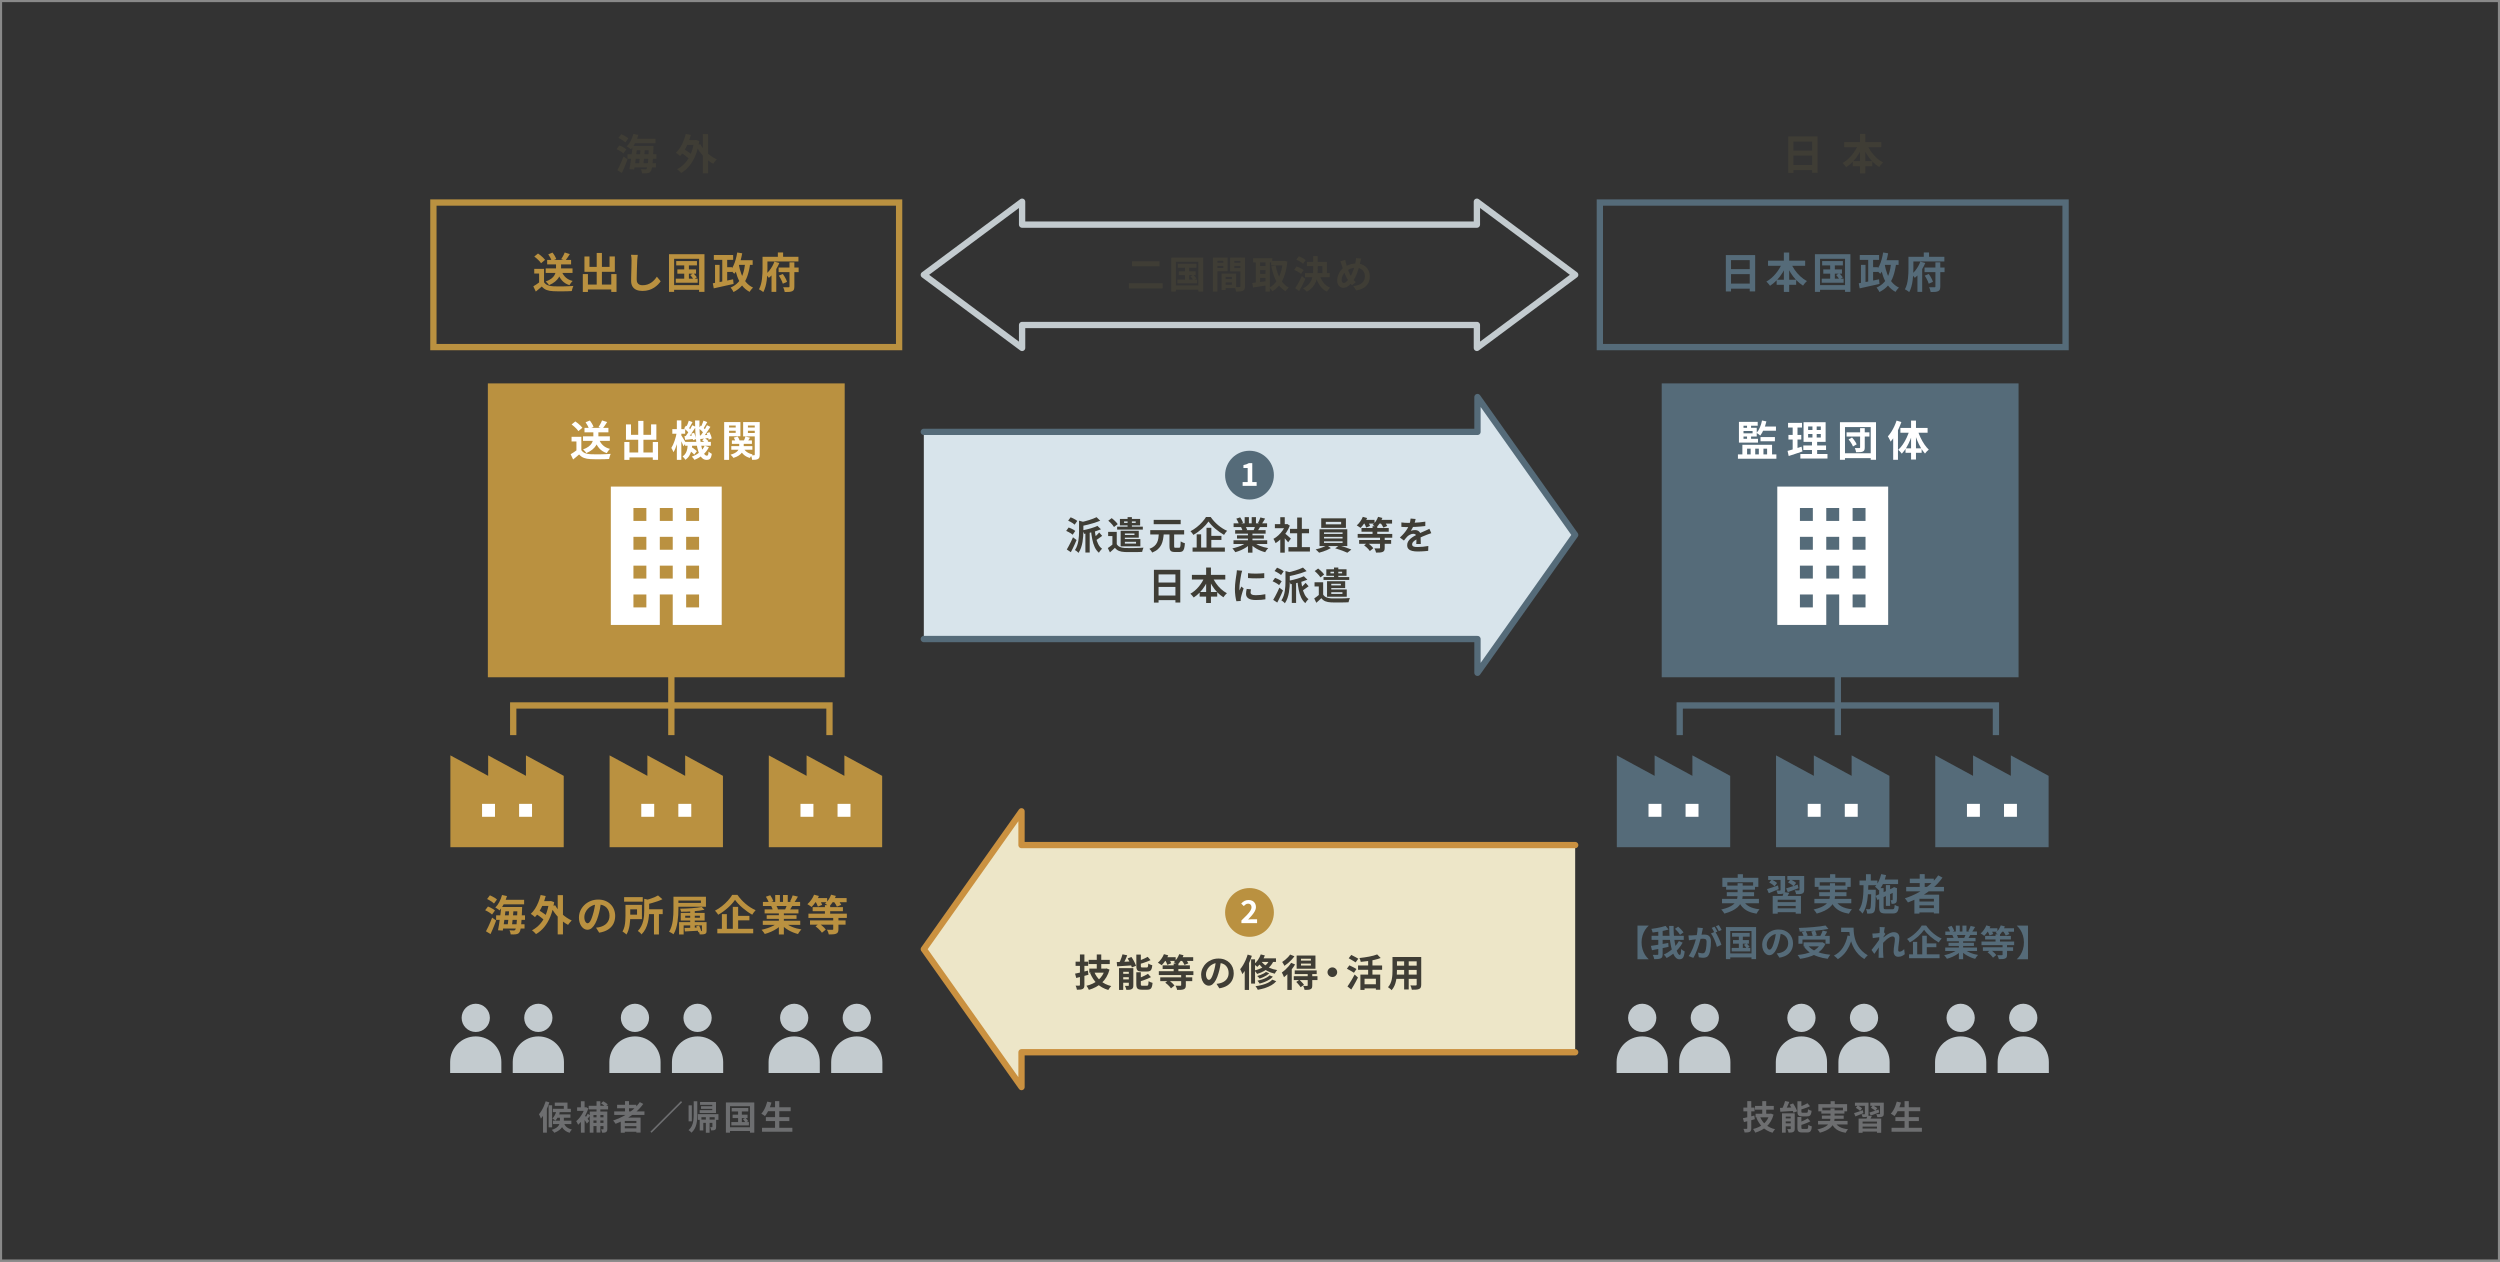 <?xml version="1.0" encoding="UTF-8"?>
<svg id="_レイヤー_2" data-name="レイヤー_2" xmlns="http://www.w3.org/2000/svg" viewBox="0 0 1191 601">
  <rect x="0" y="0" width="1191" height="601" fill="#333333" stroke="none"/>
  <defs>
    <style>
      .cls-1 {
        stroke: #ba9140;
      }

      .cls-1, .cls-2, .cls-3 {
        stroke-miterlimit: 10;
      }

      .cls-1, .cls-2, .cls-3, .cls-4 {
        fill: none;
      }

      .cls-1, .cls-2, .cls-5 {
        stroke-width: 3px;
      }

      .cls-2, .cls-6 {
        stroke: #556b79;
      }

      .cls-7 {
        fill: #fff;
      }

      .cls-6 {
        fill: #d8e4eb;
      }

      .cls-6, .cls-4 {
        stroke-width: 3.01px;
      }

      .cls-6, .cls-4, .cls-5 {
        stroke-linecap: round;
        stroke-linejoin: round;
      }

      .cls-8 {
        fill: #c3cbcf;
      }

      .cls-9 {
        fill: #3f3d35;
      }

      .cls-3 {
        stroke: #898989;
      }

      .cls-10 {
        fill: #ba9140;
      }

      .cls-4 {
        stroke: #c3cbcf;
      }

      .cls-11 {
        fill: #6d6e70;
      }

      .cls-5 {
        fill: #ede6c8;
        stroke: #ca9140;
      }

      .cls-12 {
        fill: #556b79;
      }
    </style>
  </defs>
  <g id="_レイヤー_1-2" data-name="レイヤー_1">
    <rect class="cls-3" x=".5" y=".5" width="1190" height="600"/>
  </g>
  <g id="_レイヤー_2-2" data-name="レイヤー_2">
    <g>
      <g>
        <line class="cls-1" x1="319.83" y1="321.43" x2="319.83" y2="350.21"/>
        <rect class="cls-10" x="232.41" y="182.65" width="170" height="140"/>
        <rect class="cls-1" x="206.47" y="96.49" width="221.87" height="68.87"/>
        <g>
          <path class="cls-9" d="M293.72,71.04l1.34-1.76c.39.15.79.32,1.21.53.42.21.82.43,1.2.67.38.24.69.47.93.68l-1.4,1.94c-.23-.23-.52-.47-.89-.72-.37-.25-.76-.5-1.18-.73s-.82-.44-1.21-.61ZM294.1,81.08c.29-.53.61-1.15.95-1.86.34-.71.68-1.46,1.03-2.26.35-.8.67-1.59.96-2.38l1.92,1.34c-.25.71-.53,1.43-.83,2.18-.3.75-.61,1.49-.92,2.22s-.62,1.43-.93,2.08l-2.18-1.32ZM294.64,65.7l1.34-1.76c.39.16.79.35,1.22.58.43.23.83.46,1.22.7.39.24.69.48.92.72l-1.42,1.9c-.23-.23-.52-.47-.89-.73-.37-.26-.76-.52-1.18-.77-.42-.25-.82-.47-1.21-.64ZM301.76,63.78l2.36.52c-.39,1.32-.89,2.59-1.51,3.8-.62,1.21-1.29,2.22-2.01,3.02-.15-.13-.34-.29-.59-.46-.25-.17-.5-.34-.76-.51-.26-.17-.49-.3-.69-.39.72-.69,1.36-1.57,1.91-2.64.55-1.07.98-2.18,1.29-3.34ZM298.94,73.46h13.76v2.18h-13.76v-2.18ZM301.38,69.52h2.2c-.09.92-.2,1.89-.32,2.9s-.24,2.02-.37,3.02c-.13,1-.26,1.95-.39,2.86s-.26,1.72-.38,2.44l-2.28-.16c.15-.72.29-1.53.44-2.44.15-.91.29-1.85.42-2.84.13-.99.26-1.97.38-2.96s.22-1.93.3-2.82ZM301.48,77.74h11v2.04h-11v-2.04ZM301.74,66.08h10.54v2.14h-10.54v-2.14ZM302.34,69.52h7.44v2.06h-7.44v-2.06ZM305.18,70.28h2.08c-.05.69-.11,1.42-.17,2.19-.06.77-.13,1.53-.21,2.3-.08.77-.16,1.49-.24,2.17-.08.68-.16,1.29-.24,1.84h-2.04c.08-.56.16-1.19.24-1.88s.16-1.42.24-2.18c.08-.76.15-1.52.2-2.28.05-.76.1-1.48.14-2.16ZM309.12,69.52h2.22c-.01.25-.02.46-.02.62s0,.28-.02.36c-.07,1.89-.14,3.5-.22,4.81-.08,1.31-.17,2.39-.27,3.24s-.22,1.51-.35,1.99c-.13.48-.28.83-.44,1.04-.23.32-.47.54-.72.66-.25.12-.55.21-.88.26-.31.05-.68.08-1.13.08s-.92,0-1.41-.02c-.01-.29-.07-.63-.18-1-.11-.37-.24-.69-.4-.96.44.03.84.05,1.2.06.36.01.64.02.84.02.16,0,.3-.02.41-.06s.22-.13.31-.26c.13-.15.25-.44.35-.88s.19-1.06.28-1.87.16-1.84.23-3.09.13-2.77.2-4.54v-.46Z"/>
          <path class="cls-9" d="M326.7,63.78l2.4.5c-.35,1.35-.78,2.64-1.29,3.88-.51,1.24-1.09,2.38-1.74,3.43-.65,1.05-1.34,1.96-2.09,2.73-.13-.15-.32-.32-.57-.51-.25-.19-.5-.39-.75-.58-.25-.19-.48-.34-.68-.45.75-.68,1.42-1.49,2.02-2.42.6-.93,1.13-1.96,1.58-3.09.45-1.13.83-2.29,1.12-3.49ZM330.68,66.72h.46l.42-.08,1.58.54c-.4,2.57-1,4.85-1.81,6.84s-1.79,3.68-2.95,5.07c-1.16,1.39-2.46,2.5-3.9,3.33-.13-.17-.31-.38-.54-.61s-.46-.46-.71-.68c-.25-.22-.47-.39-.67-.51,1.43-.75,2.69-1.73,3.8-2.95,1.11-1.22,2.03-2.7,2.76-4.43.73-1.73,1.25-3.73,1.56-5.98v-.54ZM324.24,72.66l1.22-1.8c.49.27,1.02.58,1.57.94.55.36,1.08.72,1.57,1.08s.89.71,1.2,1.04l-1.3,2.02c-.28-.33-.66-.7-1.14-1.09-.48-.39-.99-.78-1.54-1.17-.55-.39-1.07-.73-1.58-1.02ZM326.46,66.72h4.9v2.28h-4.9v-2.28ZM333.58,68.66c.4.73.88,1.46,1.45,2.17.57.71,1.2,1.39,1.89,2.03.69.64,1.43,1.22,2.21,1.74.78.52,1.57.97,2.37,1.34-.17.16-.37.36-.6.61-.23.25-.44.5-.64.76-.2.26-.37.5-.5.71-.84-.44-1.65-.97-2.43-1.58-.78-.61-1.52-1.29-2.23-2.04-.71-.75-1.36-1.54-1.95-2.38-.59-.84-1.12-1.71-1.59-2.6l2.02-.76ZM334.82,63.86h2.5v18.7h-2.5v-18.7Z"/>
        </g>
        <g>
          <path class="cls-10" d="M259.17,134.43c.41.65.99,1.13,1.74,1.44s1.64.48,2.68.52c.59.03,1.28.04,2.09.05.81,0,1.66,0,2.55,0,.89-.01,1.77-.04,2.63-.08s1.62-.09,2.29-.14c-.08.19-.17.43-.28.72-.11.29-.2.59-.29.9-.09.31-.15.58-.19.82-.6.04-1.29.07-2.06.09-.77.02-1.57.03-2.38.04-.81,0-1.6,0-2.36-.01-.76-.01-1.44-.03-2.04-.06-1.23-.05-2.27-.24-3.14-.57-.87-.33-1.63-.88-2.3-1.65-.44.37-.89.76-1.35,1.16s-.96.81-1.51,1.24l-1.18-2.5c.47-.28.95-.59,1.46-.92s.99-.68,1.46-1.04h2.18ZM259.17,128.09v7.38h-2.34v-5.16h-2.32v-2.22h4.66ZM254.53,122.21l1.78-1.44c.41.27.83.58,1.26.93s.83.71,1.2,1.08c.37.37.67.7.9,1.01l-1.9,1.6c-.2-.32-.48-.67-.83-1.04-.35-.37-.74-.75-1.17-1.13-.43-.38-.84-.72-1.24-1.01ZM264.89,124.87h2.4v3.2c0,.64-.08,1.31-.23,2-.15.69-.43,1.38-.84,2.07-.41.69-.99,1.35-1.74,1.98-.75.63-1.72,1.21-2.91,1.73-.11-.17-.25-.37-.44-.58-.19-.21-.38-.43-.58-.64-.2-.21-.39-.39-.58-.52,1.13-.41,2.03-.87,2.69-1.38.66-.51,1.15-1.03,1.46-1.58.31-.55.52-1.08.62-1.61.1-.53.15-1.02.15-1.49v-3.18ZM259.97,127.87h12.78v2.16h-12.78v-2.16ZM260.67,123.83h11.4v2.12h-11.4v-2.12ZM261.19,121.17l2.02-.84c.37.45.73.97,1.06,1.54.33.57.57,1.08.7,1.52l-2.16.92c-.11-.43-.32-.94-.63-1.53s-.64-1.13-.99-1.61ZM267.65,129.39c.41,1.11,1.04,2.04,1.89,2.81.85.77,1.94,1.32,3.27,1.65-.17.16-.36.36-.55.6-.19.24-.37.48-.54.73s-.31.48-.43.69c-1.47-.48-2.65-1.23-3.56-2.26-.91-1.03-1.61-2.29-2.1-3.78l2.02-.44ZM269.03,120.29l2.44.76c-.36.57-.73,1.14-1.11,1.69s-.73,1.02-1.05,1.41l-1.96-.68c.2-.31.41-.64.62-1.01.21-.37.41-.74.6-1.12.19-.38.34-.73.46-1.05Z"/>
          <path class="cls-10" d="M277.65,130.57h2.44v8.52h-2.44v-8.52ZM278.43,122.19h2.4v4.96h9.56v-4.98h2.52v7.32h-14.48v-7.3ZM278.83,135.57h13.66v2.34h-13.66v-2.34ZM284.27,120.51h2.48v16.5h-2.48v-16.5ZM291.21,130.57h2.5v8.5h-2.5v-8.5Z"/>
          <path class="cls-10" d="M303.83,121.43c-.05.41-.1.86-.15,1.34-.05.48-.08.92-.11,1.32-.01.55-.04,1.21-.07,1.99-.03.78-.06,1.6-.08,2.45-.02.85-.04,1.69-.06,2.52-.02.83-.03,1.55-.03,2.16,0,.67.12,1.2.37,1.59.25.39.58.67.99.84.41.17.88.25,1.4.25.83,0,1.58-.11,2.26-.33s1.3-.52,1.86-.89c.56-.37,1.06-.81,1.51-1.3.45-.49.85-1.01,1.21-1.56l1.82,2.2c-.32.48-.74.99-1.26,1.52s-1.14,1.03-1.85,1.5c-.71.47-1.54.85-2.47,1.14-.93.29-1.97.44-3.1.44s-2.04-.17-2.85-.51c-.81-.34-1.43-.87-1.88-1.58-.45-.71-.67-1.64-.67-2.77,0-.55,0-1.17.02-1.87.01-.7.03-1.43.06-2.19.03-.76.05-1.5.06-2.23.01-.73.03-1.38.04-1.97s.02-1.05.02-1.4c0-.48-.02-.95-.06-1.41s-.11-.89-.2-1.29l3.22.04Z"/>
          <path class="cls-10" d="M318.71,121.09h16.9v17.96h-2.56v-15.76h-11.9v15.76h-2.44v-17.96ZM320.05,135.85h14.18v2.22h-14.18v-2.22ZM321.95,132.75h10.42v1.96h-10.42v-1.96ZM322.15,124.37h9.88v2.08h-9.88v-2.08ZM322.69,128.35h8.9v2.02h-8.9v-2.02ZM325.97,125.03h2.22v8.76h-2.22v-8.76ZM328.83,131.01l1.52-.78c.29.28.6.6.92.97.32.37.56.69.72.97l-1.6.9c-.16-.28-.39-.61-.69-1-.3-.39-.59-.74-.87-1.06Z"/>
          <path class="cls-10" d="M339.59,134.95c.81-.13,1.75-.3,2.81-.5,1.06-.2,2.18-.42,3.36-.66,1.18-.24,2.34-.48,3.49-.72l.22,2.2c-1.11.24-2.22.49-3.34.74s-2.2.5-3.25.73c-1.05.23-2,.44-2.85.63l-.44-2.42ZM340.07,121.47h9.2v2.32h-9.2v-2.32ZM340.65,126.19h2.16v9.46h-2.16v-9.46ZM344.09,122.71h2.34v12.56h-2.34v-12.56ZM345.13,127.29h3.58v2.26h-3.58v-2.26ZM351.21,120.29l2.38.38c-.23,1.28-.52,2.53-.87,3.74-.35,1.21-.77,2.33-1.25,3.36-.48,1.03-1.03,1.92-1.64,2.68-.12-.15-.29-.33-.51-.54-.22-.21-.45-.42-.7-.63-.25-.21-.46-.37-.65-.49.57-.65,1.07-1.43,1.48-2.32.41-.89.77-1.87,1.06-2.93s.53-2.14.7-3.25ZM355.01,125.31l2.38.2c-.29,2.28-.74,4.28-1.34,6.01-.6,1.73-1.43,3.22-2.5,4.47s-2.44,2.3-4.12,3.14c-.07-.19-.18-.41-.34-.68-.16-.27-.33-.53-.52-.79-.19-.26-.35-.48-.5-.65,1.52-.68,2.75-1.55,3.69-2.62s1.66-2.35,2.17-3.86c.51-1.51.87-3.25,1.08-5.22ZM351.89,125.71c.29,1.71.72,3.3,1.28,4.79.56,1.49,1.29,2.79,2.2,3.9.91,1.11,2.03,1.98,3.38,2.61-.17.15-.37.34-.58.58-.21.24-.41.49-.59.75-.18.26-.34.5-.47.71-1.44-.77-2.64-1.79-3.59-3.04-.95-1.25-1.73-2.72-2.32-4.4-.59-1.68-1.07-3.53-1.43-5.56l2.12-.34ZM350.71,123.95h7.86v2.22h-7.86v-2.22Z"/>
          <path class="cls-10" d="M363.27,122.35h2.34v5.48c0,.8-.02,1.69-.07,2.68-.05.99-.14,2-.27,3.03-.13,1.03-.33,2.03-.6,3-.27.97-.61,1.84-1.04,2.63-.15-.15-.35-.31-.6-.48s-.51-.34-.78-.5c-.27-.16-.49-.28-.68-.36.4-.72.71-1.51.94-2.36.23-.85.39-1.73.5-2.63.11-.9.18-1.78.21-2.64.03-.86.05-1.66.05-2.39v-5.46ZM364.55,122.35h15.82v2.22h-15.82v-2.22ZM368.91,124.65l2.38.64c-.37.87-.81,1.74-1.32,2.61-.51.87-1.07,1.7-1.68,2.47-.61.77-1.28,1.44-2,2-.12-.16-.27-.35-.45-.57-.18-.22-.36-.44-.55-.65-.19-.21-.35-.39-.5-.52.63-.48,1.21-1.06,1.74-1.73.53-.67,1.01-1.38,1.42-2.12.41-.74.73-1.45.96-2.13ZM367.55,128.99l2.08-2.08.18.06v12.08h-2.26v-10.06ZM370.57,120.29h2.5v3.54h-2.5v-3.54ZM370.93,127.45h9.54v2.2h-9.54v-2.2ZM371.03,131.31l1.92-.78c.28.37.55.78.81,1.23.26.45.5.88.71,1.31.21.43.37.82.48,1.18l-2.02.92c-.09-.36-.24-.76-.44-1.21-.2-.45-.43-.9-.68-1.36-.25-.46-.51-.89-.78-1.29ZM376.11,124.97h2.32v11.52c0,.61-.07,1.09-.21,1.44-.14.35-.41.61-.81.8-.4.17-.89.29-1.47.34s-1.28.07-2.09.06c-.05-.32-.15-.7-.29-1.14-.14-.44-.29-.83-.45-1.16.53.01,1.05.02,1.54.03.49,0,.83.01,1,.01s.29-.03.36-.09c.07-.06.1-.16.1-.31v-11.5Z"/>
        </g>
        <g>
          <path class="cls-10" d="M231.13,433.63l1.34-1.76c.39.15.79.32,1.21.53.42.21.82.43,1.2.67.38.24.69.47.93.68l-1.4,1.94c-.23-.23-.52-.47-.89-.72-.37-.25-.76-.5-1.18-.73s-.82-.44-1.21-.61ZM231.51,443.67c.29-.53.61-1.15.95-1.86.34-.71.68-1.46,1.03-2.26.35-.8.67-1.59.96-2.38l1.92,1.34c-.25.71-.53,1.43-.83,2.18-.3.75-.61,1.49-.92,2.22s-.62,1.43-.93,2.08l-2.18-1.32ZM232.05,428.29l1.34-1.76c.39.16.79.35,1.22.58.43.23.83.46,1.22.7.39.24.69.48.92.72l-1.42,1.9c-.23-.23-.52-.47-.89-.73-.37-.26-.76-.52-1.18-.77-.42-.25-.82-.47-1.21-.64ZM239.17,426.37l2.36.52c-.39,1.32-.89,2.59-1.51,3.8-.62,1.21-1.29,2.22-2.01,3.02-.15-.13-.34-.29-.59-.46-.25-.17-.5-.34-.76-.51-.26-.17-.49-.3-.69-.39.72-.69,1.36-1.57,1.91-2.64.55-1.07.98-2.18,1.29-3.34ZM236.35,436.05h13.76v2.18h-13.76v-2.18ZM238.79,432.11h2.2c-.09.92-.2,1.89-.32,2.9s-.24,2.02-.37,3.02c-.13,1-.26,1.95-.39,2.86s-.26,1.72-.38,2.44l-2.28-.16c.15-.72.29-1.53.44-2.44.15-.91.29-1.85.42-2.84.13-.99.26-1.97.38-2.96s.22-1.93.3-2.82ZM238.89,440.33h11v2.04h-11v-2.04ZM239.15,428.67h10.54v2.14h-10.54v-2.14ZM239.75,432.11h7.44v2.06h-7.44v-2.06ZM242.59,432.87h2.08c-.05.69-.11,1.42-.17,2.19-.06.77-.13,1.53-.21,2.3-.08.77-.16,1.49-.24,2.17-.08.68-.16,1.29-.24,1.84h-2.04c.08-.56.16-1.19.24-1.88s.16-1.42.24-2.18c.08-.76.15-1.52.2-2.28.05-.76.1-1.48.14-2.16ZM246.53,432.11h2.22c-.01.25-.02.46-.02.62s0,.28-.02.36c-.07,1.89-.14,3.5-.22,4.81-.08,1.31-.17,2.39-.27,3.24s-.22,1.51-.35,1.99c-.13.48-.28.83-.44,1.04-.23.32-.47.54-.72.66-.25.12-.55.21-.88.26-.31.05-.68.08-1.13.08s-.92,0-1.41-.02c-.01-.29-.07-.63-.18-1-.11-.37-.24-.69-.4-.96.44.03.84.05,1.2.06.36.01.64.02.84.02.16,0,.3-.02.41-.06s.22-.13.31-.26c.13-.15.25-.44.35-.88s.19-1.06.28-1.87.16-1.84.23-3.09.13-2.77.2-4.54v-.46Z"/>
          <path class="cls-10" d="M257.57,426.37l2.4.5c-.35,1.35-.78,2.64-1.29,3.88-.51,1.24-1.09,2.38-1.74,3.43-.65,1.05-1.34,1.96-2.09,2.73-.13-.15-.32-.32-.57-.51-.25-.19-.5-.39-.75-.58-.25-.19-.48-.34-.68-.45.75-.68,1.42-1.49,2.02-2.42.6-.93,1.13-1.96,1.58-3.09.45-1.13.83-2.29,1.12-3.49ZM261.55,429.31h.46l.42-.08,1.58.54c-.4,2.57-1,4.85-1.81,6.84s-1.79,3.68-2.95,5.07c-1.16,1.39-2.46,2.5-3.9,3.33-.13-.17-.31-.38-.54-.61s-.46-.46-.71-.68c-.25-.22-.47-.39-.67-.51,1.43-.75,2.69-1.73,3.8-2.95,1.11-1.22,2.03-2.7,2.76-4.43.73-1.73,1.25-3.73,1.56-5.98v-.54ZM255.11,435.25l1.22-1.8c.49.27,1.02.58,1.57.94.55.36,1.08.72,1.57,1.08s.89.71,1.2,1.04l-1.3,2.02c-.28-.33-.66-.7-1.14-1.09-.48-.39-.99-.78-1.54-1.17-.55-.39-1.07-.73-1.58-1.02ZM257.33,429.31h4.9v2.28h-4.9v-2.28ZM264.45,431.25c.4.73.88,1.46,1.45,2.17.57.71,1.2,1.39,1.89,2.03.69.64,1.43,1.22,2.21,1.74.78.52,1.57.97,2.37,1.34-.17.16-.37.36-.6.61-.23.25-.44.5-.64.76-.2.26-.37.5-.5.71-.84-.44-1.65-.97-2.43-1.58-.78-.61-1.52-1.29-2.23-2.04-.71-.75-1.36-1.54-1.95-2.38-.59-.84-1.12-1.71-1.59-2.6l2.02-.76ZM265.69,426.45h2.5v18.7h-2.5v-18.7Z"/>
          <path class="cls-10" d="M286.35,429.69c-.13,1.01-.31,2.09-.52,3.24-.21,1.15-.5,2.31-.86,3.48-.39,1.35-.84,2.51-1.36,3.48-.52.97-1.09,1.72-1.71,2.25-.62.53-1.3.79-2.03.79s-1.41-.25-2.03-.75-1.11-1.19-1.48-2.07c-.37-.88-.55-1.88-.55-3s.23-2.25.7-3.28c.47-1.03,1.12-1.94,1.95-2.73.83-.79,1.81-1.42,2.92-1.87,1.11-.45,2.32-.68,3.61-.68s2.36.2,3.35.6c.99.4,1.84.95,2.55,1.66.71.71,1.25,1.53,1.62,2.48.37.95.56,1.97.56,3.06,0,1.4-.29,2.65-.86,3.76-.57,1.11-1.42,2.02-2.55,2.74-1.13.72-2.53,1.21-4.21,1.48l-1.5-2.38c.39-.04.73-.09,1.02-.14.29-.05.57-.11.84-.18.64-.16,1.24-.39,1.79-.69.55-.3,1.04-.67,1.45-1.12.41-.45.74-.97.97-1.57.23-.6.35-1.26.35-1.98,0-.79-.12-1.51-.36-2.16-.24-.65-.59-1.22-1.06-1.71-.47-.49-1.03-.86-1.7-1.12-.67-.26-1.43-.39-2.3-.39-1.07,0-2.01.19-2.82.57-.81.38-1.5.87-2.06,1.47s-.98,1.25-1.27,1.94c-.29.69-.43,1.35-.43,1.98,0,.67.08,1.22.24,1.67.16.45.36.78.59,1,.23.22.48.33.75.33.28,0,.56-.14.83-.43.27-.29.54-.72.81-1.31.27-.59.53-1.33.8-2.22.31-.96.57-1.99.78-3.08.21-1.09.37-2.16.46-3.2l2.72.08Z"/>
          <path class="cls-10" d="M297.97,431.07h2.28v5.12c0,.67-.02,1.4-.06,2.19-.04.79-.13,1.6-.26,2.41-.13.81-.32,1.6-.56,2.36-.24.76-.55,1.45-.94,2.06-.12-.15-.3-.31-.54-.5-.24-.19-.48-.37-.73-.54-.25-.17-.45-.31-.61-.4.44-.72.76-1.52.96-2.41.2-.89.33-1.78.38-2.68.05-.9.08-1.74.08-2.51v-5.1ZM297.33,427.39h8.88v2.16h-8.88v-2.16ZM299.29,431.07h6.52v6.82h-6.52v-2.14h4.2v-2.54h-4.2v-2.14ZM306.91,428.19l2.88.66c-.03.2-.21.33-.54.38v4.54c0,.81-.04,1.71-.12,2.69s-.24,1.99-.49,3.02c-.25,1.03-.61,2.04-1.1,3.01-.49.97-1.13,1.86-1.93,2.66-.09-.17-.25-.37-.46-.58-.21-.21-.44-.42-.67-.61s-.44-.34-.63-.43c.69-.71,1.24-1.47,1.65-2.3.41-.83.71-1.67.92-2.54.21-.87.34-1.72.4-2.57.06-.85.09-1.64.09-2.39v-5.54ZM313.49,426.59l2.1,1.8c-.71.35-1.48.67-2.32.97-.84.3-1.69.57-2.56.81-.87.24-1.71.46-2.54.66-.05-.28-.16-.61-.33-.99-.17-.38-.32-.69-.47-.93.75-.2,1.5-.42,2.25-.66.75-.24,1.47-.5,2.14-.79.67-.29,1.25-.58,1.73-.87ZM307.85,433.17h7.86v2.32h-7.86v-2.32ZM311.55,434.79h2.36v10.4h-2.36v-10.4Z"/>
          <path class="cls-10" d="M320.83,427.21h2.36v5.9c0,.88-.03,1.84-.09,2.88s-.17,2.1-.33,3.19c-.16,1.09-.39,2.14-.7,3.15-.31,1.01-.71,1.93-1.22,2.76-.15-.12-.35-.26-.6-.42-.25-.16-.51-.31-.78-.46-.27-.15-.51-.25-.72-.32.48-.77.86-1.62,1.14-2.53.28-.91.49-1.85.62-2.82.13-.97.22-1.91.26-2.84s.06-1.79.06-2.59v-5.9ZM322.31,427.21h14v4.76h-14v-1.82h11.6v-1.12h-11.6v-1.82ZM323.51,439.29h12.14v1.56h-9.96v4.34h-2.18v-5.9ZM334.27,432.07l1.34,1.34c-.73.16-1.55.3-2.45.42s-1.85.22-2.84.3c-.99.08-1.99.14-2.99.17s-1.96.05-2.88.05c-.03-.2-.09-.44-.18-.73-.09-.29-.19-.53-.28-.73.91-.01,1.84-.04,2.79-.07s1.89-.08,2.81-.15c.92-.07,1.78-.15,2.59-.25.81-.1,1.5-.22,2.09-.35ZM324.31,434.93h11.38v3.6h-11.38v-3.6ZM326.11,442.09c.89-.03,1.95-.06,3.17-.1,1.22-.04,2.48-.09,3.77-.14l-.02,1.52c-1.21.07-2.41.13-3.59.2-1.18.07-2.24.13-3.17.18l-.16-1.66ZM326.43,436.25v.96h7v-.96h-7ZM328.81,432.97h2.18v9.78h-2.18v-9.78ZM331.67,441.31l1.38-.34c.15.29.29.61.43.94.14.33.26.66.37.98.11.32.19.6.24.84l-1.44.42c-.05-.25-.13-.54-.22-.86-.09-.32-.21-.65-.34-1-.13-.35-.27-.67-.42-.98ZM334.41,439.29h2.2v4.04c0,.45-.05.8-.15,1.03-.1.23-.3.42-.61.55-.28.12-.63.19-1.04.22-.41.03-.89.04-1.44.04-.04-.27-.12-.54-.23-.83-.11-.29-.22-.55-.33-.79.28.01.55.02.8.03s.43,0,.52,0c.11,0,.18-.01.22-.04.04-.03.06-.09.06-.2v-4.04Z"/>
          <path class="cls-10" d="M350.17,428.69c-.41.6-.91,1.22-1.48,1.86-.57.64-1.21,1.27-1.91,1.9-.7.63-1.44,1.22-2.22,1.79-.78.57-1.59,1.08-2.43,1.55-.09-.19-.23-.4-.4-.64-.17-.24-.36-.47-.56-.7-.2-.23-.39-.43-.56-.6,1.16-.6,2.27-1.32,3.34-2.17,1.07-.85,2.02-1.74,2.87-2.69s1.52-1.84,2.01-2.68h2.48c.55.79,1.15,1.55,1.82,2.28s1.37,1.41,2.12,2.04c.75.63,1.52,1.19,2.32,1.7.8.51,1.61.93,2.42,1.28-.31.31-.6.65-.87,1.03-.27.38-.52.76-.75,1.13-.79-.44-1.57-.94-2.35-1.49s-1.54-1.14-2.27-1.77c-.73-.63-1.41-1.27-2.02-1.92s-1.13-1.29-1.56-1.9ZM341.73,442.47h17.1v2.18h-17.1v-2.18ZM343.91,435.49h2.36v8.1h-2.36v-8.1ZM349.11,432.03h2.54v11.6h-2.54v-11.6ZM350.31,436.31h6.7v2.14h-6.7v-2.14Z"/>
          <path class="cls-10" d="M370.61,439.51l1.9.86c-.63.69-1.38,1.34-2.27,1.93-.89.59-1.84,1.11-2.85,1.56-1.01.45-2.03.81-3.06,1.09-.11-.2-.25-.42-.43-.67-.18-.25-.37-.49-.56-.73-.19-.24-.38-.44-.55-.6,1-.21,2-.49,2.99-.82.99-.33,1.91-.73,2.75-1.18.84-.45,1.53-.93,2.08-1.44ZM363.39,438.63h17.84v1.98h-17.84v-1.98ZM363.45,429.67h17.72v1.96h-17.72v-1.96ZM364.27,433.25h16.12v1.88h-16.12v-1.88ZM364.87,427.19l2.06-.7c.29.41.59.89.88,1.43.29.54.51,1,.64,1.39l-2.16.8c-.11-.4-.3-.87-.58-1.42-.28-.55-.56-1.05-.84-1.5ZM365.25,436.01h14.22v1.74h-14.22v-1.74ZM367.41,431.67l2.34-.38c.17.28.34.6.51.95.17.35.29.66.37.93l-2.44.42c-.07-.25-.17-.57-.32-.94-.15-.37-.3-.7-.46-.98ZM369.31,426.37h2.24v4.24h-2.24v-4.24ZM371.05,434.19h2.38v11h-2.38v-11ZM373.91,439.45c.41.4.91.78,1.48,1.13.57.35,1.2.67,1.89.96.69.29,1.41.54,2.18.75.77.21,1.54.38,2.33.5-.19.19-.38.4-.59.65-.21.25-.4.51-.58.78-.18.27-.33.52-.45.75-.8-.2-1.58-.46-2.35-.77-.77-.31-1.5-.67-2.19-1.07-.69-.4-1.35-.85-1.96-1.34-.61-.49-1.15-1.02-1.62-1.58l1.86-.76ZM373.03,426.37h2.26v4.1h-2.26v-4.1ZM374.99,430.83l2.54.6c-.28.47-.55.92-.8,1.35-.25.43-.48.8-.68,1.11l-2.04-.56c.17-.37.35-.79.54-1.25.19-.46.33-.88.44-1.25ZM377.63,426.55l2.5.6c-.31.55-.62,1.08-.94,1.59-.32.51-.61.95-.88,1.31l-1.96-.6c.16-.27.32-.57.48-.91.16-.34.31-.69.45-1.04.14-.35.26-.67.35-.95Z"/>
          <path class="cls-10" d="M387.83,426.23l2.3.62c-.43,1-.96,1.97-1.59,2.9-.63.93-1.27,1.71-1.91,2.34-.16-.13-.36-.28-.6-.45-.24-.17-.49-.33-.74-.49-.25-.16-.47-.29-.66-.4.65-.55,1.27-1.22,1.84-2.03.57-.81,1.03-1.64,1.36-2.49ZM385.13,435.27h18.3v2.02h-18.3v-2.02ZM385.89,438.49h16.94v2.02h-16.94v-2.02ZM387.15,432.15h14.42v1.96h-14.42v-1.96ZM387.67,427.83h6.38v1.98h-6.38v-1.98ZM388.43,429.35l1.94-.74c.25.37.51.79.76,1.25.25.46.44.86.56,1.21l-2.06.84c-.09-.33-.26-.74-.49-1.23-.23-.49-.47-.93-.71-1.33ZM388.53,441.33l1.74-1.34c.39.25.78.55,1.19.88.41.33.78.67,1.13,1.02s.62.67.82.96l-1.84,1.5c-.19-.31-.45-.64-.78-1-.33-.36-.69-.72-1.08-1.07-.39-.35-.78-.67-1.18-.95ZM392.99,431.19h2.5v5.32h-2.5v-5.32ZM395.93,426.23l2.28.58c-.36.96-.82,1.89-1.39,2.78-.57.89-1.16,1.64-1.79,2.24-.16-.13-.36-.29-.6-.46-.24-.17-.48-.34-.73-.5-.25-.16-.46-.29-.65-.4.61-.51,1.17-1.14,1.68-1.89.51-.75.91-1.54,1.2-2.35ZM396.95,437.01h2.48v5.7c0,.57-.08,1.02-.23,1.34-.15.32-.44.57-.87.76-.43.17-.93.28-1.5.31-.57.03-1.23.05-1.98.05-.07-.33-.19-.71-.36-1.14-.17-.43-.35-.79-.52-1.1.35.01.69.02,1.04.03.35,0,.66.01.93.01h.59c.16,0,.27-.02.33-.07.06-.05.09-.13.09-.25v-5.64ZM395.63,427.83h7.7v1.98h-7.7v-1.98ZM397.15,429.41l1.94-.78c.31.36.62.77.95,1.23.33.46.57.86.73,1.21l-2.06.86c-.13-.33-.35-.74-.65-1.22s-.6-.91-.91-1.3Z"/>
        </g>
        <g>
          <path class="cls-11" d="M259.95,524.65l1.76.51c-.3.94-.66,1.88-1.08,2.83s-.88,1.85-1.38,2.7c-.5.85-1.02,1.59-1.57,2.23-.04-.16-.12-.37-.23-.63-.11-.26-.23-.53-.35-.8s-.24-.49-.34-.65c.44-.51.86-1.1,1.26-1.76.4-.66.77-1.37,1.1-2.13.33-.76.61-1.53.85-2.3ZM258.7,529.02l1.76-1.78.06.03v12.34h-1.82v-10.59ZM261.36,526.54h1.66v10.51h-1.66v-10.51ZM266.74,531.66h1.87v2.38c0,.47-.06.96-.18,1.46-.12.51-.35,1.01-.67,1.5-.33.5-.78.97-1.38,1.42-.59.45-1.36.87-2.31,1.24-.13-.21-.31-.45-.55-.72-.24-.27-.47-.49-.68-.66.9-.29,1.6-.61,2.13-.96.52-.35.91-.72,1.16-1.1.25-.38.42-.77.5-1.15.08-.38.12-.74.12-1.07v-2.35ZM264.99,529.54l1.73.42c-.23.74-.54,1.45-.91,2.15-.37.7-.77,1.28-1.18,1.75-.12-.1-.27-.21-.45-.33-.18-.12-.37-.24-.55-.36-.19-.12-.35-.21-.49-.29.41-.41.77-.91,1.1-1.5.33-.6.58-1.21.76-1.84ZM263.39,528.22h8.56v1.6h-8.56v-1.6ZM263.42,533.89h8.78v1.6h-8.78v-1.6ZM264.3,525.28h6.06v3.7h-1.76v-2.13h-4.3v-1.57ZM264.93,530.91h6.82v1.57h-6.82v-1.57ZM268.61,534.77c.06.28.17.57.31.88.14.31.35.62.63.93.28.31.65.59,1.12.86.47.26,1.06.49,1.78.68-.2.17-.41.41-.62.72-.21.31-.37.59-.47.83-.79-.25-1.45-.55-1.97-.93-.52-.37-.94-.78-1.26-1.22s-.56-.88-.74-1.33-.31-.86-.41-1.25l1.62-.18Z"/>
          <path class="cls-11" d="M278.59,527.52h.35l.32-.06.99.64c-.32,1.02-.74,2.02-1.26,3-.52.98-1.09,1.88-1.71,2.7s-1.25,1.51-1.88,2.06c-.05-.17-.14-.37-.25-.6-.11-.23-.23-.45-.34-.67s-.22-.38-.32-.47c.58-.45,1.13-1.01,1.67-1.7s1.02-1.42,1.44-2.2c.42-.78.75-1.56.98-2.34v-.35ZM274.93,527.52h4.27v1.71h-4.27v-1.71ZM276.74,524.64h1.76v3.78h-1.76v-3.78ZM276.75,533.02l1.76-2.1v8.69h-1.76v-6.59ZM278.3,531.07c.12.11.29.3.51.57.22.27.47.57.73.9.26.33.5.62.7.9.21.27.36.47.46.58l-1.1,1.26c-.13-.23-.29-.51-.49-.82-.2-.31-.41-.63-.62-.95-.22-.33-.43-.63-.64-.93s-.38-.54-.52-.73l.98-.78ZM280.02,530.59l1.12.82c-.26.33-.51.67-.77,1.02-.26.35-.49.64-.7.87l-.88-.67c.2-.28.42-.61.66-1,.24-.39.43-.73.57-1.03ZM280.46,526.81h9.23v1.7h-9.23v-1.7ZM280.96,529.55h7.07v1.62h-5.31v8.43h-1.76v-10.05ZM281.94,532.29h6.18v1.49h-6.18v-1.49ZM281.94,534.93h6.14v1.54h-6.14v-1.54ZM284.19,524.64h1.81v14.9h-1.81v-14.9ZM287.5,529.55h1.82v8.27c0,.37-.04.68-.13.92-.09.24-.25.43-.48.57-.22.15-.49.24-.79.28-.3.04-.65.06-1.03.06-.03-.23-.11-.51-.22-.84-.12-.33-.23-.59-.35-.81.2.01.4.02.58.02h.41c.07,0,.13-.02.15-.05.03-.03.04-.09.04-.18v-8.24ZM286.34,525.65l1.06-.99c.36.2.75.44,1.16.71.41.27.73.53.97.76l-1.12,1.1c-.21-.23-.52-.5-.91-.8-.39-.3-.78-.56-1.15-.78Z"/>
          <path class="cls-11" d="M304.8,525.05l1.65.86c-1.03,1.45-2.25,2.77-3.65,3.97-1.4,1.19-2.9,2.25-4.52,3.17-1.62.92-3.29,1.7-5.02,2.34-.07-.14-.18-.31-.32-.5-.14-.2-.29-.4-.44-.6s-.29-.36-.41-.48c1.74-.55,3.4-1.26,4.98-2.11,1.58-.85,3.03-1.84,4.35-2.96s2.44-2.35,3.37-3.68ZM292.61,529.46h14.4v1.68h-14.4v-1.68ZM293.98,526.32h9.15v1.66h-9.15v-1.66ZM295.73,532.42h9.44v7.15h-2v-5.57h-5.52v5.63h-1.92v-7.22ZM296.82,535.02h7.14v1.46h-7.14v-1.46ZM296.82,537.55h7.14v1.62h-7.14v-1.62ZM297.76,524.59h1.9v5.81h-1.9v-5.81Z"/>
          <path class="cls-11" d="M324.42,524.56l.54.54-14.56,14.56-.54-.54,14.56-14.56Z"/>
          <path class="cls-11" d="M330.48,524.64h1.7v6.4c0,.81-.03,1.61-.09,2.39-.06.78-.18,1.54-.37,2.28s-.46,1.43-.83,2.09c-.37.66-.86,1.27-1.48,1.83-.1-.13-.23-.27-.39-.43-.17-.16-.34-.31-.52-.46-.18-.14-.34-.26-.48-.34.74-.65,1.28-1.37,1.62-2.15.35-.78.57-1.62.68-2.5.11-.88.16-1.78.16-2.71v-6.4ZM328.05,526.57h1.54v7.62h-1.54v-7.62ZM332.45,530.78h9.81v2.74h-1.78v-1.3h-6.32v1.3h-1.71v-2.74ZM333.5,524.99h7.6v5.23h-7.78v-1.36h6v-2.51h-5.82v-1.36ZM333.33,533.38h6.9v1.55h-5.18v3.63h-1.71v-5.18ZM333.97,526.98h6.43v1.28h-6.43v-1.28ZM336.27,532.17h1.78v7.46h-1.78v-7.46ZM339.38,533.38h1.78v3.44c0,.37-.03.67-.1.9s-.22.4-.46.53c-.22.13-.49.21-.79.23-.3.03-.65.04-1.03.04-.02-.23-.07-.5-.15-.78s-.17-.54-.28-.77c.19.01.37.02.54.02h.34c.05-.01.09-.03.12-.06s.04-.07.04-.14v-3.41Z"/>
          <path class="cls-11" d="M345.82,525.23h13.52v14.37h-2.05v-12.61h-9.52v12.61h-1.95v-14.37ZM346.9,537.04h11.34v1.78h-11.34v-1.78ZM348.42,534.56h8.34v1.57h-8.34v-1.57ZM348.58,527.85h7.9v1.66h-7.9v-1.66ZM349.01,531.04h7.12v1.62h-7.12v-1.62ZM351.63,528.38h1.78v7.01h-1.78v-7.01ZM353.92,533.17l1.22-.62c.23.22.48.48.74.78.26.29.45.55.58.78l-1.28.72c-.13-.22-.31-.49-.55-.8-.24-.31-.47-.59-.7-.85Z"/>
          <path class="cls-11" d="M365.54,524.8l1.98.45c-.22.82-.5,1.63-.83,2.43-.33.8-.69,1.54-1.07,2.23-.38.69-.78,1.29-1.2,1.8-.13-.12-.3-.25-.5-.39s-.42-.29-.65-.42c-.22-.14-.42-.25-.58-.34.43-.45.82-.98,1.18-1.6s.68-1.29.96-2c.28-.71.52-1.43.71-2.16ZM363.02,537.29h14.46v1.87h-14.46v-1.87ZM364.86,532.21h11.18v1.86h-11.18v-1.86ZM365.54,527.5h11.14v1.87h-11.14v-1.87ZM369.23,524.59h2.02v13.62h-2.02v-13.62Z"/>
        </g>
        <g>
          <path class="cls-7" d="M276.95,214.43c.41.65.99,1.13,1.74,1.44s1.64.48,2.68.52c.59.03,1.28.04,2.09.05.81,0,1.66,0,2.55,0,.89-.01,1.77-.04,2.63-.08s1.62-.09,2.29-.14c-.08.19-.17.43-.28.72-.11.29-.2.59-.29.9-.09.31-.15.58-.19.82-.6.04-1.29.07-2.06.09-.77.02-1.57.03-2.38.04-.81,0-1.6,0-2.36-.01-.76-.01-1.44-.03-2.04-.06-1.23-.05-2.27-.24-3.14-.57-.87-.33-1.63-.88-2.3-1.65-.44.37-.89.76-1.35,1.16s-.96.81-1.51,1.24l-1.18-2.5c.47-.28.95-.59,1.46-.92s.99-.68,1.46-1.04h2.18ZM276.95,208.09v7.38h-2.34v-5.16h-2.32v-2.22h4.66ZM272.31,202.21l1.78-1.44c.41.27.83.58,1.26.93s.83.71,1.2,1.08c.37.37.67.7.9,1.01l-1.9,1.6c-.2-.32-.48-.67-.83-1.04-.35-.37-.74-.75-1.17-1.13-.43-.38-.84-.72-1.24-1.01ZM282.67,204.87h2.4v3.2c0,.64-.08,1.31-.23,2-.15.69-.43,1.38-.84,2.07-.41.69-.99,1.35-1.74,1.98-.75.63-1.72,1.21-2.91,1.73-.11-.17-.25-.37-.44-.58-.19-.21-.38-.43-.58-.64-.2-.21-.39-.39-.58-.52,1.13-.41,2.03-.87,2.69-1.38.66-.51,1.15-1.03,1.46-1.58.31-.55.52-1.08.62-1.61.1-.53.15-1.02.15-1.49v-3.18ZM277.75,207.87h12.78v2.16h-12.78v-2.16ZM278.45,203.83h11.4v2.12h-11.4v-2.12ZM278.97,201.17l2.02-.84c.37.45.73.97,1.06,1.54.33.57.57,1.08.7,1.52l-2.16.92c-.11-.43-.32-.94-.63-1.53s-.64-1.13-.99-1.61ZM285.43,209.39c.41,1.11,1.04,2.04,1.89,2.81.85.77,1.94,1.32,3.27,1.65-.17.16-.36.36-.55.6-.19.24-.37.48-.54.73s-.31.48-.43.69c-1.47-.48-2.65-1.23-3.56-2.26-.91-1.03-1.61-2.29-2.1-3.78l2.02-.44ZM286.81,200.29l2.44.76c-.36.57-.73,1.14-1.11,1.69s-.73,1.02-1.05,1.41l-1.96-.68c.2-.31.41-.64.62-1.01.21-.37.41-.74.6-1.12.19-.38.34-.73.46-1.05Z"/>
          <path class="cls-7" d="M297.43,210.57h2.44v8.52h-2.44v-8.52ZM298.21,202.19h2.4v4.96h9.56v-4.98h2.52v7.32h-14.48v-7.3ZM298.61,215.57h13.66v2.34h-13.66v-2.34ZM304.05,200.51h2.48v16.5h-2.48v-16.5ZM310.99,210.57h2.5v8.5h-2.5v-8.5Z"/>
          <path class="cls-7" d="M322.41,205.97l1.24.42c-.12.77-.27,1.58-.46,2.43-.19.85-.4,1.68-.64,2.49-.24.81-.5,1.57-.79,2.28-.29.71-.59,1.31-.91,1.82-.11-.29-.26-.64-.47-1.03-.21-.39-.39-.72-.55-.99.28-.44.55-.95.82-1.53.27-.58.51-1.21.74-1.88.23-.67.43-1.35.6-2.04.17-.69.31-1.34.42-1.97ZM320.29,204.45h6.12v2.18h-6.12v-2.18ZM322.45,200.29h2.14v18.78h-2.14v-18.78ZM324.47,207.29c.11.13.27.37.48.71.21.34.44.71.69,1.12.25.41.47.78.67,1.12.2.34.34.58.42.73l-1.14,1.66c-.09-.29-.23-.64-.4-1.05s-.36-.83-.56-1.26c-.2-.43-.39-.84-.58-1.22-.19-.38-.33-.69-.44-.93l.86-.88ZM327.69,211.47h2.12c-.07,1.01-.2,1.99-.39,2.92s-.52,1.8-.97,2.59c-.45.79-1.09,1.48-1.92,2.07-.15-.25-.35-.54-.61-.85-.26-.31-.51-.56-.75-.73.68-.45,1.19-1,1.54-1.64s.59-1.33.72-2.08c.13-.75.22-1.51.26-2.28ZM325.93,204.07l.88-1.32c.41.29.84.64,1.29,1.04s.78.76,1.01,1.08l-.94,1.48c-.21-.33-.54-.72-.98-1.15-.44-.43-.86-.81-1.26-1.13ZM326.07,207.77c.6-.04,1.29-.09,2.07-.15s1.59-.12,2.43-.19l.04,1.64c-.73.09-1.46.18-2.17.26s-1.4.15-2.05.22l-.32-1.78ZM326.37,210.49h12.28v1.86h-12.28v-1.86ZM329.81,202.57l1.66.78c-.37.59-.77,1.2-1.2,1.85s-.85,1.27-1.28,1.86c-.43.59-.83,1.12-1.22,1.57l-1.24-.68c.37-.48.76-1.03,1.16-1.66.4-.63.79-1.27,1.17-1.92.38-.65.7-1.25.95-1.8ZM328.13,200.41l1.78.7c-.32.56-.64,1.14-.97,1.73-.33.59-.62,1.1-.89,1.51l-1.28-.56c.16-.31.33-.66.5-1.05.17-.39.34-.8.49-1.21.15-.41.28-.79.37-1.12ZM328.01,214.29l1.2-1.44c.33.19.68.41,1.03.66.35.25.69.51,1,.76.31.25.57.48.77.68l-1.28,1.62c-.19-.23-.43-.47-.74-.74-.31-.27-.63-.54-.98-.81-.35-.27-.68-.52-1-.73ZM329.33,206.61l1.34-.44c.23.48.43,1,.6,1.57s.28,1.04.32,1.43l-1.44.56c-.04-.41-.14-.91-.29-1.5-.15-.59-.33-1.13-.53-1.62ZM335.71,212.31l2,.76c-.69,1.39-1.63,2.59-2.82,3.6-1.19,1.01-2.54,1.81-4.06,2.4-.12-.23-.31-.49-.57-.8-.26-.31-.49-.55-.69-.74,1.44-.51,2.69-1.21,3.75-2.1s1.86-1.93,2.39-3.12ZM331.13,200.31h2.1c-.04,1.83-.02,3.57.07,5.24.09,1.67.22,3.2.41,4.61s.43,2.63.72,3.66c.29,1.03.64,1.84,1.03,2.41.39.57.84.86,1.33.86.24,0,.41-.13.52-.38.11-.25.19-.78.24-1.58.23.21.49.42.78.61.29.19.55.35.78.47-.11.76-.26,1.35-.45,1.76-.19.41-.45.7-.78.87-.33.17-.75.25-1.27.25-.87,0-1.62-.33-2.25-.99-.63-.66-1.16-1.58-1.58-2.76-.42-1.18-.75-2.56-.98-4.14-.23-1.58-.4-3.29-.51-5.14-.11-1.85-.16-3.76-.16-5.75ZM332.91,204.07l.9-1.32c.41.29.84.64,1.29,1.04s.78.76.99,1.08l-.92,1.48c-.21-.33-.54-.72-.98-1.15-.44-.43-.87-.81-1.28-1.13ZM333.27,207.45c.61-.03,1.3-.07,2.06-.13.76-.06,1.56-.12,2.4-.19l.04,1.52c-.73.09-1.45.19-2.14.28-.69.09-1.36.17-2,.24l-.36-1.72ZM336.81,202.57l1.64.78c-.36.56-.74,1.15-1.15,1.76-.41.61-.81,1.2-1.22,1.76s-.79,1.05-1.15,1.48l-1.26-.7c.36-.44.73-.96,1.12-1.55s.76-1.2,1.12-1.82c.36-.62.66-1.19.9-1.71ZM335.13,200.41l1.8.68c-.33.56-.66,1.13-.99,1.72-.33.59-.62,1.08-.89,1.48l-1.28-.58c.16-.31.32-.65.49-1.03.17-.38.33-.77.48-1.17.15-.4.28-.77.39-1.1ZM334.51,209.75l1.18-1.04c.32.2.65.43,1,.7s.61.51.8.74l-1.24,1.14c-.17-.23-.43-.49-.77-.78-.34-.29-.66-.55-.97-.76ZM336.65,206.39l1.34-.52c.25.49.48,1.02.68,1.57.2.55.33,1.03.38,1.43l-1.44.6c-.05-.41-.17-.91-.35-1.49-.18-.58-.38-1.11-.61-1.59Z"/>
          <path class="cls-7" d="M344.99,201.07h2.34v18.02h-2.34v-18.02ZM346.19,203.69h5.02v1.5h-5.02v-1.5ZM346.41,201.07h6.32v6.78h-6.32v-1.64h4.08v-3.48h-4.08v-1.66ZM352.17,210.61h2.14v2.16c0,.47-.06.95-.19,1.44-.13.49-.36.98-.7,1.45-.34.47-.83.92-1.47,1.35-.64.43-1.48.81-2.52,1.14-.15-.21-.36-.47-.63-.78-.27-.31-.54-.56-.79-.76.91-.24,1.64-.52,2.19-.85.55-.33.97-.67,1.26-1.02.29-.35.48-.7.57-1.05.09-.35.14-.67.14-.98v-2.1ZM348.39,212.53h10.04v1.72h-10.04v-1.72ZM348.67,209.79h9.54v1.68h-9.54v-1.68ZM349.57,208.49l1.84-.52c.21.29.41.62.6.98.19.36.31.69.38.98l-1.96.56c-.07-.28-.18-.61-.33-.98-.15-.37-.33-.71-.53-1.02ZM354.11,213.29c.36.79.91,1.46,1.66,2.01.75.55,1.67.94,2.76,1.15-.21.2-.45.47-.71.81-.26.34-.46.64-.59.91-1.23-.35-2.24-.9-3.04-1.67-.8-.77-1.41-1.71-1.82-2.83l1.74-.38ZM360.81,201.07v1.66h-4.5v3.54h4.5v1.64h-6.78v-6.84h6.78ZM355.13,207.95l2.2.6c-.28.39-.54.76-.79,1.13s-.47.69-.67.97l-1.58-.54c.16-.32.32-.68.48-1.09.16-.41.28-.76.36-1.07ZM355.41,203.69h5.04v1.5h-5.04v-1.5ZM359.57,201.07h2.36v15.48c0,.55-.06.99-.17,1.32-.11.33-.33.59-.65.78-.32.19-.71.31-1.16.36-.45.05-.99.08-1.62.08-.03-.32-.1-.7-.23-1.13-.13-.43-.26-.8-.41-1.11.32.01.64.02.95.03.31,0,.52,0,.61,0,.13,0,.22-.03.26-.08s.06-.14.06-.26v-15.46Z"/>
        </g>
        <path class="cls-7" d="M291,231.81v65.91h23.33v-14.52h6.16v14.52h23.33v-65.91h-52.81ZM307.93,289.37h-6.16v-6.16h6.16v6.16ZM307.93,275.63h-6.16v-6.16h6.16v6.16ZM307.93,261.9h-6.16v-6.16h6.16v6.16ZM307.93,248.17h-6.16v-6.16h6.16v6.16ZM320.49,275.63h-6.16v-6.16h6.16v6.16ZM320.49,261.9h-6.16v-6.16h6.16v6.16ZM320.49,248.17h-6.16v-6.16h6.16v6.16ZM333.04,289.37h-6.16v-6.16h6.16v6.16ZM333.04,275.63h-6.16v-6.16h6.16v6.16ZM333.04,261.9h-6.16v-6.16h6.16v6.16ZM333.04,248.17h-6.16v-6.16h6.16v6.16Z"/>
        <g>
          <polygon class="cls-10" points="268.53 369.6 250.56 359.86 250.56 369.6 250.53 369.6 232.56 359.86 232.56 369.6 232.53 369.6 214.56 359.86 214.56 369.6 214.56 369.62 214.56 403.62 268.56 403.62 268.56 369.6 268.53 369.6"/>
          <g>
            <rect class="cls-7" x="229.65" y="382.96" width="6.16" height="6.16"/>
            <rect class="cls-7" x="247.3" y="382.96" width="6.16" height="6.16"/>
          </g>
        </g>
        <g>
          <polygon class="cls-10" points="344.38 369.6 326.41 359.86 326.41 369.6 326.38 369.6 308.41 359.86 308.41 369.6 308.38 369.6 290.41 359.86 290.41 369.6 290.41 369.62 290.41 403.62 344.41 403.62 344.41 369.6 344.38 369.6"/>
          <g>
            <rect class="cls-7" x="305.5" y="382.96" width="6.16" height="6.16"/>
            <rect class="cls-7" x="323.16" y="382.96" width="6.16" height="6.16"/>
          </g>
        </g>
        <g>
          <polygon class="cls-10" points="420.23 369.6 402.26 359.86 402.26 369.6 402.23 369.6 384.26 359.86 384.26 369.6 384.23 369.6 366.26 359.86 366.26 369.6 366.26 369.62 366.26 403.62 420.26 403.62 420.26 369.6 420.23 369.6"/>
          <g>
            <rect class="cls-7" x="381.35" y="382.96" width="6.16" height="6.16"/>
            <rect class="cls-7" x="399.01" y="382.96" width="6.16" height="6.16"/>
          </g>
        </g>
        <polyline class="cls-1" points="244.5 350.21 244.5 336.08 395.16 336.08 395.16 350.21"/>
        <g>
          <g>
            <circle class="cls-8" cx="226.65" cy="484.91" r="6.73"/>
            <path class="cls-8" d="M238.85,505.94c0-6.74-5.46-12.2-12.2-12.2s-12.2,5.46-12.2,12.2v5.24h24.4v-5.24Z"/>
          </g>
          <g>
            <circle class="cls-8" cx="256.46" cy="484.91" r="6.73"/>
            <path class="cls-8" d="M268.67,505.94c0-6.74-5.46-12.2-12.2-12.2s-12.2,5.46-12.2,12.2v5.24h24.4v-5.24Z"/>
          </g>
        </g>
        <g>
          <g>
            <circle class="cls-8" cx="302.5" cy="484.91" r="6.73"/>
            <path class="cls-8" d="M314.7,505.94c0-6.74-5.46-12.2-12.2-12.2s-12.2,5.46-12.2,12.2v5.24h24.4v-5.24Z"/>
          </g>
          <g>
            <circle class="cls-8" cx="332.32" cy="484.91" r="6.73"/>
            <path class="cls-8" d="M344.52,505.94c0-6.74-5.46-12.2-12.2-12.2s-12.2,5.46-12.2,12.2v5.24h24.4v-5.24Z"/>
          </g>
        </g>
        <g>
          <g>
            <circle class="cls-8" cx="378.35" cy="484.91" r="6.73"/>
            <path class="cls-8" d="M390.55,505.94c0-6.74-5.46-12.2-12.2-12.2s-12.2,5.46-12.2,12.2v5.24h24.4v-5.24Z"/>
          </g>
          <g>
            <circle class="cls-8" cx="408.17" cy="484.91" r="6.73"/>
            <path class="cls-8" d="M420.37,505.94c0-6.74-5.46-12.2-12.2-12.2s-12.2,5.46-12.2,12.2v5.24h24.4v-5.24Z"/>
          </g>
        </g>
        <line class="cls-2" x1="875.54" y1="321.43" x2="875.54" y2="350.21"/>
        <rect class="cls-12" x="791.64" y="182.65" width="170" height="140"/>
        <rect class="cls-2" x="762.17" y="96.49" width="221.87" height="68.87"/>
        <g>
          <path class="cls-9" d="M851.92,65.02h13.96v17.3h-2.58v-14.88h-8.92v14.92h-2.46v-17.34ZM853.6,71.74h10.76v2.36h-10.76v-2.36ZM853.6,78.62h10.78v2.42h-10.78v-2.42Z"/>
          <path class="cls-9" d="M885.38,68.58l2.2.7c-.57,1.44-1.27,2.81-2.08,4.12-.81,1.31-1.72,2.49-2.73,3.55-1.01,1.06-2.09,1.96-3.25,2.71-.13-.2-.31-.42-.52-.67-.21-.25-.42-.49-.63-.74-.21-.25-.41-.44-.61-.59.83-.45,1.62-1.01,2.38-1.66.76-.65,1.47-1.38,2.13-2.18.66-.8,1.25-1.64,1.78-2.53s.97-1.79,1.33-2.71ZM878.56,67.7h17.68v2.44h-17.68v-2.44ZM882.66,76.76h9.3v2.44h-9.3v-2.44ZM886.1,63.82h2.54v18.78h-2.54v-18.78ZM889.38,68.64c.48,1.17,1.11,2.32,1.89,3.45.78,1.13,1.67,2.15,2.67,3.07s2.05,1.67,3.16,2.26c-.2.16-.42.37-.65.62s-.46.52-.67.79c-.21.27-.39.52-.54.75-1.16-.72-2.24-1.6-3.25-2.65-1.01-1.05-1.91-2.22-2.71-3.51-.8-1.29-1.49-2.65-2.08-4.06l2.18-.72Z"/>
        </g>
        <g>
          <path class="cls-12" d="M822.19,121.51h13.96v17.3h-2.58v-14.88h-8.92v14.92h-2.46v-17.34ZM823.87,128.23h10.76v2.36h-10.76v-2.36ZM823.87,135.11h10.78v2.42h-10.78v-2.42Z"/>
          <path class="cls-12" d="M849.11,125.07l2.2.7c-.57,1.44-1.27,2.81-2.08,4.12-.81,1.31-1.72,2.49-2.73,3.55-1.01,1.06-2.09,1.96-3.25,2.71-.13-.2-.31-.42-.52-.67-.21-.25-.42-.49-.63-.74-.21-.25-.41-.44-.61-.59.83-.45,1.62-1.01,2.38-1.66.76-.65,1.47-1.38,2.13-2.18.66-.8,1.25-1.64,1.78-2.53s.97-1.79,1.33-2.71ZM842.29,124.19h17.68v2.44h-17.68v-2.44ZM846.39,133.25h9.3v2.44h-9.3v-2.44ZM849.83,120.31h2.54v18.78h-2.54v-18.78ZM853.11,125.13c.48,1.17,1.11,2.32,1.89,3.45.78,1.13,1.67,2.15,2.67,3.07s2.05,1.67,3.16,2.26c-.2.16-.42.37-.65.62s-.46.52-.67.79c-.21.27-.39.52-.54.75-1.16-.72-2.24-1.6-3.25-2.65-1.01-1.05-1.91-2.22-2.71-3.51-.8-1.29-1.49-2.65-2.08-4.06l2.18-.72Z"/>
          <path class="cls-12" d="M864.63,121.09h16.9v17.96h-2.56v-15.76h-11.9v15.76h-2.44v-17.96ZM865.97,135.85h14.18v2.22h-14.18v-2.22ZM867.87,132.75h10.42v1.96h-10.42v-1.96ZM868.07,124.37h9.88v2.08h-9.88v-2.08ZM868.61,128.35h8.9v2.02h-8.9v-2.02ZM871.89,125.03h2.22v8.76h-2.22v-8.76ZM874.75,131.01l1.52-.78c.29.28.6.6.92.97.32.37.56.69.72.97l-1.6.9c-.16-.28-.39-.61-.69-1-.3-.39-.59-.74-.87-1.06Z"/>
          <path class="cls-12" d="M885.51,134.95c.81-.13,1.75-.3,2.81-.5,1.06-.2,2.18-.42,3.36-.66,1.18-.24,2.34-.48,3.49-.72l.22,2.2c-1.11.24-2.22.49-3.34.74s-2.2.5-3.25.73c-1.05.23-2,.44-2.85.63l-.44-2.42ZM885.99,121.47h9.2v2.32h-9.2v-2.32ZM886.57,126.19h2.16v9.46h-2.16v-9.46ZM890.01,122.71h2.34v12.56h-2.34v-12.56ZM891.05,127.29h3.58v2.26h-3.58v-2.26ZM897.13,120.29l2.38.38c-.23,1.28-.52,2.53-.87,3.74-.35,1.21-.77,2.33-1.25,3.36-.48,1.03-1.03,1.92-1.64,2.68-.12-.15-.29-.33-.51-.54-.22-.21-.45-.42-.7-.63-.25-.21-.46-.37-.65-.49.57-.65,1.07-1.43,1.48-2.32.41-.89.77-1.87,1.06-2.93s.53-2.14.7-3.25ZM900.93,125.31l2.38.2c-.29,2.28-.74,4.28-1.34,6.01-.6,1.73-1.43,3.22-2.5,4.47s-2.44,2.3-4.12,3.14c-.07-.19-.18-.41-.34-.68-.16-.27-.33-.53-.52-.79-.19-.26-.35-.48-.5-.65,1.52-.68,2.75-1.55,3.69-2.62s1.66-2.35,2.17-3.86c.51-1.51.87-3.25,1.08-5.22ZM897.81,125.71c.29,1.71.72,3.3,1.28,4.79.56,1.49,1.29,2.79,2.2,3.9.91,1.11,2.03,1.98,3.38,2.61-.17.15-.37.34-.58.58-.21.24-.41.49-.59.75-.18.26-.34.5-.47.71-1.44-.77-2.64-1.79-3.59-3.04-.95-1.25-1.73-2.72-2.32-4.4-.59-1.68-1.07-3.53-1.43-5.56l2.12-.34ZM896.63,123.95h7.86v2.22h-7.86v-2.22Z"/>
          <path class="cls-12" d="M909.19,122.35h2.34v5.48c0,.8-.02,1.69-.07,2.68-.05.99-.14,2-.27,3.03-.13,1.03-.33,2.03-.6,3-.27.97-.61,1.84-1.04,2.63-.15-.15-.35-.31-.6-.48s-.51-.34-.78-.5c-.27-.16-.49-.28-.68-.36.4-.72.71-1.51.94-2.36.23-.85.39-1.73.5-2.63.11-.9.18-1.78.21-2.64.03-.86.05-1.66.05-2.39v-5.46ZM910.47,122.35h15.82v2.22h-15.82v-2.22ZM914.83,124.65l2.38.64c-.37.87-.81,1.74-1.32,2.61-.51.87-1.07,1.7-1.68,2.47-.61.77-1.28,1.44-2,2-.12-.16-.27-.35-.45-.57-.18-.22-.36-.44-.55-.65-.19-.21-.35-.39-.5-.52.63-.48,1.21-1.06,1.74-1.73.53-.67,1.01-1.38,1.42-2.12.41-.74.73-1.45.96-2.13ZM913.47,128.99l2.08-2.08.18.06v12.08h-2.26v-10.06ZM916.49,120.29h2.5v3.54h-2.5v-3.54ZM916.85,127.45h9.54v2.2h-9.54v-2.2ZM916.95,131.31l1.92-.78c.28.37.55.78.81,1.23.26.45.5.88.71,1.31.21.43.37.82.48,1.18l-2.02.92c-.09-.36-.24-.76-.44-1.21-.2-.45-.43-.9-.68-1.36-.25-.46-.51-.89-.78-1.29ZM922.03,124.97h2.32v11.52c0,.61-.07,1.09-.21,1.44-.14.35-.41.61-.81.8-.4.17-.89.29-1.47.34s-1.28.07-2.09.06c-.05-.32-.15-.7-.29-1.14-.14-.44-.29-.83-.45-1.16.53.01,1.05.02,1.54.03.49,0,.83.01,1,.01s.29-.03.36-.09c.07-.06.1-.16.1-.31v-11.5Z"/>
        </g>
        <g>
          <path class="cls-12" d="M827.79,420.76h2.42v5.56c0,.69-.07,1.39-.21,2.08-.14.69-.39,1.36-.76,2.01-.37.65-.88,1.26-1.54,1.85-.66.59-1.5,1.13-2.51,1.63-1.01.5-2.25.95-3.7,1.35-.09-.19-.22-.4-.39-.63-.17-.23-.35-.47-.54-.71-.19-.24-.38-.44-.57-.6,1.39-.32,2.55-.68,3.49-1.08.94-.4,1.69-.83,2.26-1.3.57-.47,1-.96,1.29-1.47.29-.51.49-1.03.6-1.56.11-.53.16-1.06.16-1.61v-5.52ZM820.37,428.22h17.58v2.08h-17.58v-2.08ZM820.53,418.2h17.14v4.3h-2.48v-2.2h-12.28v2.2h-2.38v-4.3ZM822.33,421.9h13.74v1.94h-13.74v-1.94ZM822.65,425.04h13v1.92h-13v-1.92ZM827.85,416.48h2.48v3.18h-2.48v-3.18ZM830.29,428.64c.6,1.32,1.55,2.35,2.86,3.1,1.31.75,3,1.23,5.08,1.44-.24.25-.5.59-.77,1-.27.41-.49.78-.65,1.1-1.52-.24-2.83-.62-3.94-1.13-1.11-.51-2.04-1.19-2.81-2.02-.77-.83-1.4-1.84-1.91-3.03l2.14-.46Z"/>
          <path class="cls-12" d="M841.81,423.58c.67-.2,1.46-.46,2.39-.77s1.87-.64,2.83-.99l.36,1.74c-.81.33-1.63.68-2.45,1.03-.82.35-1.58.67-2.29.95l-.84-1.96ZM842.35,417.34h6.44v1.86h-6.44v-1.86ZM842.87,420.4l1.14-1.38c.44.21.91.48,1.42.79.51.31.9.6,1.18.87l-1.2,1.54c-.27-.28-.65-.59-1.14-.94-.49-.35-.96-.64-1.4-.88ZM844.51,426.82h13.46v8.46h-2.5v-6.66h-8.58v6.66h-2.38v-8.46ZM845.71,429.78h10.42v1.8h-10.42v-1.8ZM845.85,432.74h10.38v1.82h-10.38v-1.82ZM848.25,417.34h2.18v6.64c0,.45-.06.81-.18,1.06-.12.25-.33.46-.64.62-.32.13-.71.21-1.16.23s-.98.03-1.58.03c-.04-.25-.12-.54-.24-.86-.12-.32-.24-.6-.36-.84.35.01.68.02,1.01.02h.67c.11,0,.18-.02.23-.07.05-.05.07-.12.07-.21v-6.62ZM849.83,424.98l2.58.36c-.25.52-.52,1.01-.8,1.48-.28.47-.53.86-.74,1.18l-1.96-.42c.17-.39.35-.82.53-1.3.18-.48.31-.91.39-1.3ZM850.91,423.24c.72-.21,1.57-.48,2.54-.81s1.96-.66,2.96-1.01l.38,1.72c-.87.33-1.74.66-2.63.99-.89.33-1.7.62-2.45.89l-.8-1.78ZM851.49,417.34h6.9v1.86h-6.9v-1.86ZM851.83,420.38l1.16-1.42c.44.21.92.48,1.45.79.53.31.94.6,1.23.87l-1.22,1.56c-.27-.28-.66-.59-1.17-.93s-1-.63-1.45-.87ZM857.27,417.34h2.24v6.58c0,.49-.06.87-.19,1.13-.13.26-.36.47-.71.63-.33.15-.74.24-1.23.27-.49.03-1.06.04-1.71.03-.04-.28-.12-.59-.25-.93-.13-.34-.26-.64-.39-.89.39.01.77.02,1.15.03.38,0,.63,0,.75,0,.12-.01.21-.04.26-.08.05-.04.08-.11.08-.22v-6.56Z"/>
          <path class="cls-12" d="M871.79,420.76h2.42v5.56c0,.69-.07,1.39-.21,2.08-.14.69-.39,1.36-.76,2.01-.37.65-.88,1.26-1.54,1.85-.66.59-1.5,1.13-2.51,1.63-1.01.5-2.25.95-3.7,1.35-.09-.19-.22-.4-.39-.63-.17-.23-.35-.47-.54-.71-.19-.24-.38-.44-.57-.6,1.39-.32,2.55-.68,3.49-1.08.94-.4,1.69-.83,2.26-1.3.57-.47,1-.96,1.29-1.47.29-.51.49-1.03.6-1.56.11-.53.16-1.06.16-1.61v-5.52ZM864.37,428.22h17.58v2.08h-17.58v-2.08ZM864.53,418.2h17.14v4.3h-2.48v-2.2h-12.28v2.2h-2.38v-4.3ZM866.33,421.9h13.74v1.94h-13.74v-1.94ZM866.65,425.04h13v1.92h-13v-1.92ZM871.85,416.48h2.48v3.18h-2.48v-3.18ZM874.29,428.64c.6,1.32,1.55,2.35,2.86,3.1,1.31.75,3,1.23,5.08,1.44-.24.25-.5.59-.77,1-.27.41-.49.78-.65,1.1-1.52-.24-2.83-.62-3.94-1.13-1.11-.51-2.04-1.19-2.81-2.02-.77-.83-1.4-1.84-1.91-3.03l2.14-.46Z"/>
          <path class="cls-12" d="M887.81,420.86h2.28c-.03,1.4-.07,2.77-.14,4.12s-.19,2.64-.38,3.88c-.19,1.24-.46,2.4-.82,3.48-.36,1.08-.85,2.04-1.46,2.88-.19-.28-.44-.58-.77-.91-.33-.33-.64-.58-.95-.77.53-.73.95-1.57,1.24-2.52.29-.95.51-1.97.65-3.06s.23-2.24.27-3.44c.04-1.2.07-2.42.08-3.66ZM885.87,419.5h8.52v2.22h-8.52v-2.22ZM888.95,416.48h2.3v3.76h-2.3v-3.76ZM891.45,423.86h2.16v.94c-.01,1.6-.04,2.96-.07,4.09-.03,1.13-.07,2.06-.12,2.79-.05.73-.11,1.31-.2,1.72s-.19.71-.31.9c-.19.27-.38.46-.58.58-.2.12-.44.21-.72.26-.25.05-.56.08-.92.09-.36,0-.75,0-1.16,0-.01-.32-.07-.68-.18-1.09-.11-.41-.23-.76-.38-1.05.31.04.59.06.85.07.26,0,.46.01.59.01s.24-.02.33-.06.17-.13.25-.26c.11-.15.19-.51.24-1.08.05-.57.1-1.46.14-2.65.04-1.19.07-2.8.08-4.81v-.46ZM888.99,423.86h3.24v2.18h-3.24v-2.18ZM896.19,416.42l2.34.48c-.33,1.43-.8,2.78-1.39,4.05-.59,1.27-1.29,2.33-2.09,3.17-.12-.15-.29-.33-.51-.54-.22-.21-.44-.43-.67-.64-.23-.21-.43-.39-.62-.52.71-.69,1.31-1.57,1.8-2.64.49-1.07.87-2.19,1.14-3.36ZM893.57,426.78l8.72-4.02.82,1.94-8.7,4.06-.84-1.98ZM895.23,423.1h2.12v9.12c0,.43.07.69.2.8.13.11.45.16.94.16h3.08c.28,0,.49-.05.62-.16.13-.11.23-.31.3-.61.07-.3.12-.74.16-1.33.24.16.55.32.92.48.37.16.71.27,1.02.34-.08.84-.22,1.5-.42,1.98-.2.48-.49.82-.87,1.01-.38.19-.89.29-1.53.29h-3.52c-.79,0-1.4-.09-1.84-.26-.44-.17-.75-.48-.92-.91s-.26-1.03-.26-1.79v-9.12ZM895.97,419h8.28v2.16h-8.28v-2.16ZM898.43,421.66h2v9.9h-2v-9.9ZM901.69,423.18h-.16l.4-.3.38-.26,1.48.52-.08.34c0,.71,0,1.36-.01,1.96s0,1.14,0,1.62,0,.88-.01,1.2c0,.32-.02.56-.05.72-.01.36-.09.65-.23.87-.14.22-.35.39-.63.51-.24.11-.51.17-.81.2-.3.03-.58.03-.85.02-.03-.27-.08-.57-.15-.91-.07-.34-.16-.62-.27-.83.12.01.24.02.37.02h.29c.08,0,.14-.02.19-.06.05-.04.08-.12.11-.24,0-.07,0-.23,0-.49,0-.26.01-.62.02-1.07,0-.45.01-1,.01-1.64v-2.18Z"/>
          <path class="cls-12" d="M923.35,417.02l2.06,1.08c-1.29,1.81-2.81,3.47-4.56,4.96-1.75,1.49-3.63,2.81-5.65,3.96-2.02,1.15-4.11,2.12-6.27,2.92-.09-.17-.23-.38-.4-.63s-.36-.5-.55-.75c-.19-.25-.36-.45-.51-.6,2.17-.69,4.25-1.57,6.23-2.64,1.98-1.07,3.79-2.3,5.44-3.7,1.65-1.4,3.05-2.93,4.21-4.6ZM908.11,422.52h18v2.1h-18v-2.1ZM909.83,418.6h11.44v2.08h-11.44v-2.08ZM912.01,426.22h11.8v8.94h-2.5v-6.96h-6.9v7.04h-2.4v-9.02ZM913.37,429.48h8.92v1.82h-8.92v-1.82ZM913.37,432.64h8.92v2.02h-8.92v-2.02ZM914.55,416.44h2.38v7.26h-2.38v-7.26Z"/>
          <path class="cls-12" d="M785.4,441.04c-.61.52-1.17,1.18-1.68,1.98-.51.8-.92,1.7-1.22,2.7-.31,1-.46,2.09-.46,3.26s.15,2.24.46,3.25c.31,1.01.71,1.91,1.22,2.7.51.79,1.07,1.46,1.68,1.99v.08h-5.3v-16.05h5.3v.08Z"/>
          <path class="cls-12" d="M786.49,450.62c.68-.1,1.47-.23,2.38-.37.91-.15,1.87-.31,2.88-.49,1.01-.18,2.01-.36,3-.53l.14,1.84c-.91.19-1.83.39-2.76.58-.94.19-1.84.38-2.72.55s-1.69.34-2.42.48l-.49-2.06ZM793.51,441.1l1.39,1.73c-.74.23-1.54.43-2.4.6-.86.18-1.74.33-2.63.47-.89.14-1.75.25-2.58.34-.03-.24-.11-.53-.23-.87-.12-.34-.24-.62-.35-.85.79-.1,1.6-.23,2.43-.37s1.62-.31,2.36-.49c.75-.18,1.41-.37,1.99-.56ZM786.81,445.83h15.33v1.92h-15.33v-1.92ZM790.02,443.08h2.06v11.49c0,.56-.07.99-.2,1.29-.13.31-.37.54-.71.7-.34.16-.77.26-1.28.31-.51.05-1.12.08-1.82.08-.02-.19-.07-.41-.15-.66-.08-.25-.17-.5-.26-.75s-.2-.46-.3-.65c.48.02.94.03,1.38.03s.74,0,.88-.02c.15,0,.25-.03.31-.08s.08-.14.08-.28v-11.48ZM799.82,448.31l1.79.78c-.58,1.05-1.26,2.03-2.06,2.94-.79.91-1.66,1.73-2.6,2.46-.94.73-1.93,1.37-2.96,1.91-.15-.25-.35-.53-.6-.83-.25-.31-.51-.57-.77-.8.97-.45,1.92-1,2.83-1.65.91-.65,1.74-1.38,2.49-2.19.75-.82,1.38-1.69,1.89-2.62ZM795.19,441.12h2.12c-.02,1.37.01,2.73.11,4.06s.24,2.59.43,3.77c.19,1.17.42,2.21.68,3.11s.54,1.61.83,2.12c.29.51.6.76.92.76.18,0,.32-.22.42-.66.1-.44.17-1.17.21-2.18.22.23.48.45.8.67.32.22.61.39.88.5-.11,1-.27,1.77-.46,2.3-.19.54-.46.91-.79,1.12-.33.21-.76.31-1.27.31-.59,0-1.12-.21-1.59-.64-.47-.42-.88-1.02-1.24-1.78s-.66-1.65-.92-2.66c-.25-1.01-.47-2.11-.64-3.3-.17-1.18-.29-2.42-.37-3.7-.08-1.28-.12-2.56-.14-3.83ZM797.95,442.5l1.53-1.04c.31.26.62.55.94.88s.63.65.92.97c.29.32.51.62.67.89l-1.65,1.14c-.14-.27-.34-.57-.6-.91s-.56-.67-.88-1c-.32-.33-.63-.64-.94-.93Z"/>
          <path class="cls-12" d="M804.35,445.61c.31.02.61.03.91.03.3,0,.6-.01.91-.03.28-.01.62-.03,1.02-.06.4-.03.82-.06,1.27-.09s.9-.07,1.35-.11c.45-.04.87-.07,1.26-.09.39-.02.7-.03.95-.03.61,0,1.14.1,1.6.3.45.2.81.54,1.08,1.01.27.48.4,1.12.4,1.94,0,.67-.03,1.39-.08,2.18-.06.78-.16,1.53-.3,2.24-.14.71-.34,1.32-.59,1.82-.27.59-.64,1-1.11,1.22-.47.23-1.03.34-1.67.34-.32,0-.66-.03-1.04-.08-.37-.05-.71-.1-1-.16l-.36-2.24c.22.06.46.11.72.17.27.06.52.1.77.14.24.03.44.05.59.05.28,0,.53-.05.75-.16.21-.11.39-.3.53-.57.16-.33.29-.75.39-1.27s.18-1.09.23-1.69c.05-.61.08-1.19.08-1.74,0-.45-.07-.79-.2-1s-.32-.36-.56-.43-.54-.11-.89-.11c-.26,0-.61.02-1.05.06-.44.04-.92.09-1.42.14-.5.05-.97.1-1.4.16s-.76.1-1,.12c-.25.05-.56.09-.94.14-.38.05-.7.1-.96.14l-.2-2.31ZM811.26,442.12c-.05.22-.1.45-.15.71s-.11.49-.15.71c-.05.25-.1.53-.17.84-.07.31-.13.62-.2.94-.06.31-.13.61-.2.91-.11.49-.26,1.05-.43,1.7s-.37,1.34-.59,2.08c-.23.74-.48,1.49-.77,2.24-.28.75-.58,1.48-.9,2.18-.32.71-.66,1.35-1.02,1.91l-2.21-.88c.4-.53.77-1.13,1.11-1.79s.66-1.34.94-2.04c.28-.7.54-1.39.76-2.07.22-.69.41-1.32.58-1.91.16-.59.29-1.09.38-1.51.16-.77.28-1.51.37-2.23.09-.71.12-1.39.1-2.02l2.53.25ZM817.1,443.84c.27.37.55.83.84,1.37.29.54.58,1.11.86,1.71.28.6.54,1.18.76,1.73.23.56.4,1.04.53,1.45l-2.16.99c-.1-.48-.25-1-.45-1.58s-.43-1.16-.69-1.76c-.26-.6-.54-1.16-.82-1.69s-.59-.98-.89-1.34l2.02-.87ZM816.8,441.48c.15.2.3.45.47.73.16.28.33.57.48.85s.29.53.41.75l-1.38.59c-.11-.24-.24-.5-.39-.78-.15-.28-.3-.57-.46-.85-.16-.28-.32-.53-.48-.73l1.34-.56ZM818.82,440.71c.15.22.31.46.48.75.17.28.34.57.5.85.16.28.29.52.38.71l-1.34.58c-.18-.35-.4-.75-.65-1.2-.25-.45-.49-.83-.73-1.15l1.36-.54Z"/>
          <path class="cls-12" d="M822.22,441.67h14.37v15.27h-2.18v-13.4h-10.11v13.4h-2.07v-15.27ZM823.36,454.21h12.05v1.89h-12.05v-1.89ZM824.98,451.58h8.86v1.67h-8.86v-1.67ZM825.15,444.45h8.4v1.77h-8.4v-1.77ZM825.6,447.84h7.57v1.72h-7.57v-1.72ZM828.39,445.01h1.89v7.45h-1.89v-7.45ZM830.82,450.1l1.29-.66c.25.24.51.51.78.82.27.31.48.59.61.82l-1.36.77c-.14-.24-.33-.52-.59-.85-.25-.33-.5-.63-.74-.9Z"/>
          <path class="cls-12" d="M848.47,443.79c-.11.86-.26,1.78-.44,2.75-.18.98-.42,1.96-.73,2.96-.33,1.15-.71,2.13-1.16,2.96-.44.83-.93,1.46-1.45,1.91-.53.45-1.1.67-1.73.67s-1.2-.21-1.73-.64c-.53-.43-.95-1.01-1.26-1.76-.31-.75-.47-1.6-.47-2.55s.2-1.92.6-2.79c.4-.87.95-1.65,1.66-2.32s1.54-1.2,2.48-1.59c.95-.39,1.97-.58,3.07-.58s2,.17,2.85.51,1.57.81,2.17,1.41,1.06,1.3,1.38,2.11c.32.8.48,1.67.48,2.6,0,1.19-.24,2.26-.73,3.2-.49.94-1.21,1.72-2.17,2.33s-2.15,1.03-3.58,1.26l-1.28-2.02c.33-.03.62-.07.87-.12.25-.05.49-.1.71-.15.54-.14,1.05-.33,1.52-.59s.88-.57,1.23-.95c.35-.38.63-.82.82-1.33.2-.51.3-1.07.3-1.68,0-.67-.1-1.28-.31-1.84-.2-.56-.5-1.04-.9-1.45-.4-.41-.88-.73-1.44-.95-.57-.22-1.22-.33-1.96-.33-.91,0-1.71.16-2.4.48-.69.32-1.27.74-1.75,1.25-.48.51-.84,1.06-1.08,1.65-.24.59-.37,1.15-.37,1.68,0,.57.07,1.04.2,1.42.14.38.3.66.5.85.2.19.41.28.64.28.24,0,.47-.12.71-.37.23-.24.46-.61.69-1.11.23-.5.45-1.13.68-1.89.26-.82.48-1.69.66-2.62.18-.93.31-1.84.39-2.72l2.31.07Z"/>
          <path class="cls-12" d="M867.44,448.94h.42l.36-.07,1.39.83c-.51,1.11-1.17,2.07-1.98,2.88-.81.81-1.74,1.49-2.8,2.05-1.05.56-2.2,1.01-3.43,1.36-1.23.35-2.51.62-3.85.8-.07-.17-.17-.37-.31-.6-.14-.23-.28-.46-.44-.68-.16-.22-.31-.4-.44-.54,1.3-.14,2.54-.34,3.72-.61,1.18-.27,2.25-.63,3.21-1.08.96-.45,1.8-1,2.5-1.66.7-.66,1.25-1.44,1.63-2.35v-.34ZM856.77,445.86h14.91v3.72h-1.99v-1.96h-11v1.96h-1.92v-3.72ZM869.69,440.9l1.38,1.65c-.96.18-2,.34-3.12.48s-2.27.26-3.47.37c-1.2.1-2.39.19-3.6.26-1.2.07-2.37.11-3.5.14-.01-.25-.07-.54-.16-.88-.1-.34-.19-.62-.28-.85,1.12-.03,2.27-.08,3.44-.15,1.17-.07,2.32-.15,3.45-.25,1.13-.1,2.19-.21,3.19-.34,1-.13,1.89-.27,2.67-.42ZM858.43,444.11l1.77-.49c.2.31.4.65.59,1.02s.32.7.4.99l-1.89.54c-.06-.28-.17-.62-.34-1s-.35-.74-.53-1.05ZM859.23,448.94h8.96v1.89h-8.96v-1.89ZM861.25,450.34c.63.85,1.48,1.58,2.52,2.2s2.27,1.12,3.66,1.5c1.39.39,2.91.65,4.56.8-.15.15-.3.34-.46.58-.16.24-.31.47-.45.71s-.26.44-.35.64c-1.7-.22-3.25-.56-4.66-1.04-1.41-.48-2.66-1.1-3.77-1.88-1.11-.78-2.06-1.71-2.84-2.8l1.79-.71ZM862.92,443.76l1.8-.41c.17.35.33.73.48,1.14.15.41.25.77.3,1.07l-1.92.48c-.03-.31-.12-.67-.25-1.1s-.27-.82-.42-1.17ZM868.31,443.31l2.16.51c-.19.36-.39.72-.59,1.07-.2.35-.41.68-.61.99-.2.31-.39.59-.56.82l-1.68-.48c.16-.28.32-.59.48-.93.16-.33.32-.68.46-1.03.14-.35.26-.67.35-.97Z"/>
          <path class="cls-12" d="M880.21,445.68l2.33.42c-.39,1.68-.9,3.2-1.55,4.57-.65,1.37-1.42,2.58-2.32,3.62-.9,1.04-1.94,1.92-3.12,2.64-.12-.15-.3-.33-.53-.54-.23-.21-.46-.42-.71-.63-.24-.21-.46-.38-.64-.5,1.78-.9,3.2-2.16,4.25-3.78,1.05-1.63,1.81-3.56,2.28-5.81ZM877.11,441.94h4.83v2.07h-4.83v-2.07ZM880.94,441.94h2.11c0,.54.02,1.16.07,1.84.04.69.14,1.42.29,2.19.15.78.37,1.57.66,2.39.29.82.69,1.62,1.18,2.42.49.8,1.11,1.57,1.86,2.3.75.74,1.64,1.42,2.69,2.04-.15.11-.33.28-.54.49s-.42.44-.62.67c-.2.23-.36.44-.48.62-1.07-.66-1.99-1.4-2.77-2.22-.78-.82-1.44-1.69-1.97-2.62-.53-.92-.96-1.86-1.29-2.81-.33-.95-.58-1.87-.75-2.77s-.28-1.74-.34-2.52c-.06-.78-.09-1.46-.09-2.04Z"/>
          <path class="cls-12" d="M895.71,446.44c-.18.02-.41.05-.7.08-.28.03-.59.07-.91.12-.32.05-.65.09-.98.14-.33.05-.63.08-.92.12l-.22-2.18c.25.01.48.01.71,0,.22,0,.48-.01.77-.03.27-.02.6-.05.98-.09.38-.04.77-.09,1.16-.14.39-.06.76-.12,1.1-.19.34-.07.61-.14.8-.2l.68.87c-.1.14-.22.31-.35.51s-.26.41-.4.62c-.14.21-.25.39-.36.55l-1,3.2c-.18.26-.41.59-.67.99-.27.4-.55.82-.84,1.26-.29.44-.58.87-.87,1.28-.28.41-.54.76-.77,1.07l-1.34-1.85c.22-.27.46-.59.74-.94.28-.36.57-.74.88-1.14.31-.4.61-.8.9-1.21.29-.4.57-.78.82-1.14.25-.36.47-.67.64-.93l.03-.44.12-.32ZM895.51,443.18v-.76c0-.25-.02-.51-.07-.77l2.48.08c-.07.26-.14.64-.21,1.13-.07.49-.15,1.06-.22,1.69-.07.63-.14,1.3-.2,2-.06.7-.11,1.39-.15,2.08-.04.69-.06,1.34-.06,1.94,0,.46,0,.94,0,1.41,0,.48.01.96.03,1.46.01.5.03,1.01.07,1.55.01.15.03.35.05.62.02.27.05.5.07.69h-2.35c.02-.2.04-.43.04-.68,0-.25,0-.44,0-.58.01-.56.02-1.07.03-1.55s.02-.98.03-1.51c0-.53.02-1.15.04-1.85.01-.26.03-.59.05-.99.02-.4.05-.84.08-1.33.03-.48.06-.97.09-1.47.03-.5.06-.97.09-1.4.03-.44.05-.81.07-1.12.02-.31.03-.52.03-.64ZM907.46,454.55c-.4.36-.86.66-1.38.9-.52.24-1.13.36-1.82.36-.63,0-1.15-.22-1.54-.66-.39-.44-.59-1.08-.59-1.9,0-.45.03-.94.09-1.47.06-.53.13-1.06.21-1.59.08-.53.15-1.04.21-1.52.06-.48.09-.92.09-1.3,0-.42-.1-.73-.31-.94-.2-.21-.49-.31-.85-.31-.4,0-.84.14-1.33.42-.49.28-.99.63-1.5,1.06-.51.43-.99.89-1.45,1.38s-.86.95-1.2,1.39l-.02-2.62c.2-.23.47-.49.81-.8s.71-.62,1.14-.95c.42-.33.87-.64,1.34-.93s.95-.52,1.43-.71c.48-.18.95-.27,1.4-.27.61,0,1.11.11,1.5.33.39.22.68.52.88.9.19.38.29.81.29,1.28,0,.44-.03.92-.08,1.44s-.12,1.04-.2,1.57c-.08.53-.14,1.06-.2,1.58-.05.52-.08,1-.08,1.43,0,.23.06.41.17.55.11.14.27.21.48.21.32,0,.67-.1,1.05-.31.39-.21.77-.51,1.16-.91l.27,2.4Z"/>
          <path class="cls-12" d="M916.66,442.94c-.35.51-.77,1.04-1.26,1.58-.49.54-1.03,1.08-1.62,1.62-.6.53-1.22,1.04-1.89,1.52-.66.48-1.35.92-2.07,1.32-.08-.16-.19-.34-.34-.54-.15-.2-.31-.4-.48-.6-.17-.19-.33-.36-.48-.51.99-.51,1.93-1.12,2.84-1.84.91-.72,1.72-1.48,2.44-2.29.72-.8,1.29-1.56,1.71-2.28h2.11c.46.67.98,1.31,1.55,1.94.57.62,1.17,1.2,1.8,1.73.63.53,1.29,1.01,1.97,1.45.68.43,1.37.79,2.06,1.09-.26.26-.51.55-.74.88s-.44.64-.64.96c-.67-.37-1.33-.8-2-1.27-.66-.47-1.31-.97-1.93-1.5-.62-.53-1.2-1.08-1.72-1.63-.52-.56-.96-1.09-1.33-1.62ZM909.48,454.65h14.53v1.85h-14.53v-1.85ZM911.34,448.72h2.01v6.88h-2.01v-6.88ZM915.76,445.78h2.16v9.86h-2.16v-9.86ZM916.78,449.42h5.69v1.82h-5.69v-1.82Z"/>
          <path class="cls-12" d="M932.84,452.14l1.62.73c-.53.59-1.18,1.14-1.93,1.64s-1.56.95-2.42,1.33-1.73.69-2.6.93c-.09-.17-.21-.36-.37-.57-.15-.21-.31-.42-.48-.62-.16-.2-.32-.37-.47-.51.85-.18,1.7-.41,2.54-.7s1.62-.62,2.34-1c.71-.38,1.3-.79,1.77-1.22ZM926.7,451.39h15.16v1.68h-15.16v-1.68ZM926.75,443.77h15.06v1.67h-15.06v-1.67ZM927.45,446.82h13.7v1.6h-13.7v-1.6ZM927.96,441.67l1.75-.6c.25.35.5.76.75,1.22.25.46.43.85.54,1.18l-1.84.68c-.09-.34-.25-.74-.49-1.21-.24-.46-.48-.89-.71-1.27ZM928.28,449.16h12.09v1.48h-12.09v-1.48ZM930.12,445.47l1.99-.32c.15.24.29.51.43.81.14.3.25.56.31.79l-2.07.36c-.06-.21-.15-.48-.27-.8-.12-.32-.25-.6-.39-.83ZM931.74,440.97h1.9v3.6h-1.9v-3.6ZM933.21,447.62h2.02v9.35h-2.02v-9.35ZM935.65,452.09c.35.34.77.66,1.26.96.49.3,1.02.57,1.61.82.58.24,1.2.46,1.85.64.65.18,1.31.32,1.98.43-.16.16-.33.34-.5.55s-.34.43-.49.66c-.15.23-.28.44-.38.64-.68-.17-1.35-.39-2-.65-.65-.27-1.27-.57-1.86-.91-.59-.34-1.15-.72-1.67-1.14-.52-.42-.98-.87-1.38-1.34l1.58-.65ZM934.9,440.97h1.92v3.48h-1.92v-3.48ZM936.56,444.76l2.16.51c-.24.4-.46.78-.68,1.15-.22.37-.41.68-.58.94l-1.73-.48c.15-.32.3-.67.46-1.06.16-.39.28-.75.37-1.06ZM938.81,441.12l2.12.51c-.26.46-.53.92-.8,1.35-.27.44-.52.81-.75,1.11l-1.67-.51c.14-.23.27-.48.41-.77.14-.29.26-.58.38-.88.12-.3.22-.57.3-.81Z"/>
          <path class="cls-12" d="M946.29,440.85l1.96.53c-.36.85-.81,1.67-1.35,2.46-.54.79-1.08,1.46-1.62,1.99-.14-.11-.31-.24-.51-.38s-.41-.28-.63-.42c-.22-.14-.4-.25-.56-.34.56-.46,1.08-1.04,1.56-1.73.49-.69.87-1.39,1.16-2.12ZM943.99,448.53h15.56v1.72h-15.56v-1.72ZM944.64,451.27h14.4v1.72h-14.4v-1.72ZM945.71,445.88h12.26v1.67h-12.26v-1.67ZM946.15,442.21h5.42v1.68h-5.42v-1.68ZM946.8,443.5l1.65-.63c.22.32.43.67.65,1.06s.37.73.48,1.03l-1.75.71c-.08-.28-.22-.63-.42-1.05-.2-.41-.4-.79-.6-1.13ZM946.88,453.68l1.48-1.14c.33.22.67.46,1.01.75.35.28.67.57.96.87s.53.57.7.82l-1.56,1.27c-.16-.26-.38-.54-.66-.85-.28-.31-.59-.61-.92-.91-.33-.3-.66-.57-1-.81ZM950.67,445.07h2.12v4.52h-2.12v-4.52ZM953.17,440.85l1.94.49c-.31.82-.7,1.6-1.18,2.36-.48.76-.99,1.39-1.52,1.9-.14-.11-.31-.24-.51-.39-.2-.15-.41-.29-.62-.43-.21-.14-.39-.25-.55-.34.52-.43,1-.97,1.43-1.61.43-.64.77-1.31,1.02-2ZM954.04,450.01h2.11v4.84c0,.49-.07.87-.2,1.14s-.38.49-.74.65c-.36.15-.79.23-1.28.26-.49.03-1.05.04-1.68.04-.06-.28-.16-.61-.31-.97-.15-.36-.29-.67-.44-.94.29.01.59.02.88.03.29,0,.56,0,.79,0h.5c.14,0,.23-.02.28-.06.05-.04.08-.11.08-.21v-4.79ZM952.92,442.21h6.55v1.68h-6.55v-1.68ZM954.21,443.55l1.65-.66c.26.31.53.65.81,1.05s.48.73.62,1.03l-1.75.73c-.11-.28-.3-.63-.55-1.04-.26-.41-.51-.78-.77-1.1Z"/>
          <path class="cls-12" d="M966.13,457h-5.3v-.08c.62-.53,1.19-1.2,1.69-1.99.5-.79.91-1.69,1.22-2.7.31-1.01.46-2.09.46-3.25s-.15-2.25-.46-3.26c-.31-1-.71-1.9-1.22-2.7s-1.07-1.46-1.69-1.98v-.08h5.3v16.05Z"/>
        </g>
        <g>
          <path class="cls-11" d="M830.34,532.72c.47-.1,1-.21,1.6-.34.6-.13,1.22-.28,1.88-.45.66-.17,1.3-.33,1.94-.49l.24,1.76c-.88.25-1.77.49-2.68.73-.91.24-1.74.45-2.49.63l-.5-1.84ZM830.55,527.65h5.33v1.78h-5.33v-1.78ZM832.41,524.59h1.89v12.91c0,.46-.05.82-.15,1.08-.1.26-.29.47-.57.62-.27.14-.6.23-.99.27s-.88.06-1.46.06c-.03-.25-.1-.54-.21-.87s-.22-.63-.34-.87c.32.01.63.02.92.02h.6c.2,0,.3-.11.3-.32v-12.9ZM843,530.57h.37l.32-.06,1.23.5c-.32,1.18-.75,2.24-1.3,3.17-.55.93-1.2,1.74-1.95,2.43s-1.59,1.29-2.51,1.78c-.92.49-1.91.89-2.97,1.2-.06-.16-.15-.35-.27-.57-.12-.22-.24-.43-.38-.64s-.26-.38-.38-.52c.96-.22,1.86-.54,2.71-.94s1.61-.9,2.3-1.49c.68-.59,1.27-1.26,1.75-2.02s.85-1.6,1.08-2.52v-.3ZM836.09,526.88h8.94v1.78h-8.94v-1.78ZM836.36,530.57h6.85v1.73h-6.85v-1.73ZM838.44,531.95c.59,1.48,1.48,2.75,2.69,3.8,1.21,1.05,2.71,1.79,4.53,2.23-.14.14-.29.3-.45.5-.16.19-.31.39-.44.6s-.25.4-.34.57c-1.92-.57-3.5-1.46-4.74-2.67-1.24-1.22-2.23-2.73-2.97-4.53l1.73-.5ZM839.53,524.59h1.9v6.93h-1.9v-6.93Z"/>
          <path class="cls-11" d="M847.99,527.81c.58-.02,1.24-.05,1.98-.07.75-.03,1.53-.06,2.35-.1.82-.04,1.65-.08,2.48-.11l-.02,1.68c-.79.05-1.58.11-2.37.16-.79.05-1.55.1-2.27.14-.73.04-1.39.09-2,.13l-.16-1.82ZM850.42,524.53l2,.42c-.19.49-.4.98-.62,1.48s-.44.97-.66,1.41c-.22.44-.43.83-.63,1.18l-1.68-.43c.2-.36.4-.78.6-1.25.2-.47.38-.95.56-1.44.18-.49.32-.94.42-1.36ZM848.95,530.38h5.07v1.57h-3.3v7.66h-1.78v-9.23ZM849.75,532.8h4.45v1.42h-4.45v-1.42ZM849.75,535.15h4.45v1.42h-4.45v-1.42ZM853.11,530.38h1.9v7.3c0,.42-.05.75-.14,1-.1.25-.28.45-.56.58-.27.15-.59.24-.96.27-.37.03-.8.05-1.28.05-.04-.26-.13-.55-.25-.87-.12-.33-.25-.6-.38-.82.29.01.57.02.85.02s.46,0,.56-.02c.11,0,.18-.02.21-.05.03-.03.05-.1.05-.19v-7.26ZM852.6,526.27l1.62-.61c.27.38.53.8.78,1.25.25.45.48.89.69,1.32s.37.82.47,1.18l-1.76.69c-.09-.34-.22-.73-.41-1.17-.19-.44-.4-.89-.64-1.35-.24-.46-.49-.9-.74-1.3ZM856.28,524.65h1.9v4.82c0,.28.04.45.13.53s.28.11.58.11h1.76c.18,0,.31-.04.4-.12.08-.08.15-.24.19-.48.04-.24.07-.59.1-1.06.13.11.29.21.5.3.2.09.41.17.62.25.21.07.41.13.58.18-.06.69-.17,1.23-.33,1.62-.15.38-.38.65-.68.81-.3.15-.7.23-1.2.23h-2.19c-.63,0-1.11-.07-1.46-.22-.34-.14-.58-.38-.7-.72-.13-.34-.19-.8-.19-1.4v-4.83ZM856.28,532.14h1.9v5.04c0,.29.05.47.14.54.09.07.29.11.6.11h1.81c.19,0,.34-.05.43-.14.1-.1.17-.28.22-.56.05-.28.08-.69.1-1.23.2.15.47.29.8.42.33.13.62.23.88.3-.06.75-.17,1.33-.33,1.75s-.38.72-.69.89c-.3.17-.71.26-1.22.26h-2.29c-.62,0-1.1-.07-1.44-.22-.34-.14-.58-.38-.71-.72s-.2-.8-.2-1.38v-5.06ZM861.19,532.8l1.26,1.41c-.48.27-1.01.51-1.58.74-.58.23-1.16.45-1.74.65-.59.2-1.16.38-1.73.54-.04-.18-.12-.41-.23-.67-.11-.27-.22-.49-.33-.67.52-.17,1.05-.37,1.58-.59.53-.22,1.04-.46,1.52-.7.48-.24.9-.48,1.25-.71ZM861.08,525.6l1.22,1.41c-.48.22-1,.44-1.54.65-.55.21-1.11.4-1.67.58-.57.18-1.11.34-1.65.48-.04-.18-.12-.4-.23-.66s-.22-.47-.31-.66c.49-.16.99-.34,1.5-.54.51-.2,1-.41,1.46-.63.46-.22.87-.44,1.22-.64Z"/>
          <path class="cls-11" d="M872.05,528.05h1.94v4.45c0,.55-.06,1.11-.17,1.66-.11.56-.31,1.09-.61,1.61-.29.52-.7,1.01-1.23,1.48s-1.2.9-2.01,1.3-1.8.76-2.96,1.08c-.07-.15-.18-.32-.31-.5-.13-.19-.28-.38-.43-.57-.15-.19-.31-.35-.46-.48,1.11-.26,2.04-.54,2.79-.86.75-.32,1.35-.67,1.81-1.04.45-.37.8-.77,1.03-1.18.23-.41.39-.83.48-1.25s.13-.85.13-1.29v-4.42ZM866.12,534.02h14.06v1.66h-14.06v-1.66ZM866.25,526h13.71v3.44h-1.98v-1.76h-9.82v1.76h-1.9v-3.44ZM867.69,528.96h10.99v1.55h-10.99v-1.55ZM867.94,531.47h10.4v1.54h-10.4v-1.54ZM872.1,524.62h1.98v2.54h-1.98v-2.54ZM874.05,534.35c.48,1.06,1.24,1.88,2.29,2.48s2.4.98,4.06,1.15c-.19.2-.4.47-.62.8-.22.33-.39.62-.52.88-1.22-.19-2.27-.49-3.15-.9s-1.63-.95-2.25-1.62-1.12-1.47-1.53-2.42l1.71-.37Z"/>
          <path class="cls-11" d="M883.27,530.3c.53-.16,1.17-.37,1.91-.62.74-.25,1.5-.51,2.26-.79l.29,1.39c-.65.27-1.3.54-1.96.82-.66.28-1.27.54-1.83.76l-.67-1.57ZM883.7,525.31h5.15v1.49h-5.15v-1.49ZM884.12,527.76l.91-1.1c.35.17.73.38,1.14.63.41.25.72.48.94.7l-.96,1.23c-.21-.22-.52-.47-.91-.75s-.77-.51-1.12-.7ZM885.43,532.9h10.77v6.77h-2v-5.33h-6.86v5.33h-1.9v-6.77ZM886.39,535.26h8.34v1.44h-8.34v-1.44ZM886.5,537.63h8.3v1.46h-8.3v-1.46ZM888.42,525.31h1.74v5.31c0,.36-.05.65-.14.85-.1.2-.27.37-.51.5-.26.11-.57.17-.93.18-.36.02-.78.02-1.26.02-.03-.2-.1-.43-.19-.69s-.19-.48-.29-.67c.28.01.55.02.81.02h.54c.08,0,.15-.02.18-.06.04-.04.06-.09.06-.17v-5.3ZM889.69,531.42l2.06.29c-.2.42-.42.81-.64,1.18s-.42.69-.59.94l-1.57-.34c.14-.31.28-.66.42-1.04s.25-.73.31-1.04ZM890.55,530.03c.58-.17,1.25-.39,2.03-.65.78-.26,1.57-.53,2.37-.81l.3,1.38c-.69.27-1.39.53-2.1.79-.71.26-1.36.5-1.96.71l-.64-1.42ZM891.01,525.31h5.52v1.49h-5.52v-1.49ZM891.29,527.74l.93-1.14c.35.17.74.38,1.16.63.42.25.75.48.98.7l-.98,1.25c-.21-.22-.53-.47-.94-.74s-.8-.5-1.16-.7ZM895.64,525.31h1.79v5.26c0,.4-.05.7-.15.9s-.29.38-.57.5c-.27.12-.59.19-.98.22-.39.03-.85.04-1.37.02-.03-.22-.1-.47-.2-.74-.1-.27-.21-.51-.31-.71.31.01.62.02.92.02.3,0,.5,0,.6,0,.1-.01.17-.03.21-.06.04-.03.06-.09.06-.18v-5.25Z"/>
          <path class="cls-11" d="M903.64,524.8l1.98.45c-.22.82-.5,1.63-.83,2.43-.33.8-.69,1.54-1.07,2.23-.38.69-.78,1.29-1.2,1.8-.13-.12-.3-.25-.5-.39s-.42-.29-.65-.42c-.22-.14-.42-.25-.58-.34.43-.45.82-.98,1.18-1.6s.68-1.29.96-2c.28-.71.52-1.43.71-2.16ZM901.13,537.29h14.46v1.87h-14.46v-1.87ZM902.97,532.21h11.18v1.86h-11.18v-1.86ZM903.64,527.5h11.14v1.87h-11.14v-1.87ZM907.33,524.59h2.02v13.62h-2.02v-13.62Z"/>
        </g>
        <g>
          <path class="cls-7" d="M827.95,216.47h18.32v2.06h-18.32v-2.06ZM828.43,200.99h8.94v1.82h-6.76v7h-2.18v-8.82ZM828.43,209.05h9.08v1.82h-9.08v-1.82ZM829.49,203.79h7.42v4.16h-7.42v-1.52h5.44v-1.1h-5.44v-1.54ZM830.07,211.89h14.14v5.62h-2.36v-3.76h-1.74v3.76h-2.2v-3.76h-1.72v3.76h-2.18v-3.76h-1.7v3.76h-2.24v-5.62ZM832.29,201.67h1.92v2.86h-1.92v-2.86ZM832.29,206.91h1.92v2.92h-1.92v-2.92ZM839.43,200.33l2.08.42c-.31,1.31-.71,2.56-1.22,3.75-.51,1.19-1.08,2.2-1.72,3.03-.12-.13-.29-.28-.5-.44-.21-.16-.43-.32-.65-.47-.22-.15-.42-.28-.59-.37.63-.71,1.16-1.59,1.6-2.64.44-1.05.77-2.15,1-3.28ZM838.71,208.23h6.86v2h-6.86v-2ZM839.61,203.19h6.46v2.02h-7.32l.86-2.02Z"/>
          <path class="cls-7" d="M851.59,214.81c.59-.16,1.24-.34,1.97-.55.73-.21,1.5-.44,2.31-.7.81-.26,1.61-.52,2.4-.77l.42,2.28c-1.12.37-2.25.75-3.4,1.14-1.15.39-2.2.73-3.16,1.04l-.54-2.44ZM851.83,201.45h6.64v2.22h-6.64v-2.22ZM852.01,207.21h6.12v2.2h-6.12v-2.2ZM854.03,202.33h2.3v12.28l-2.3.38v-12.66ZM857.69,216.27h12.92v2.18h-12.92v-2.18ZM859.09,212.21h10.84v2.16h-10.84v-2.16ZM859.21,201.15h10.52v9.34h-10.52v-9.34ZM861.39,203.17v1.68h6.04v-1.68h-6.04ZM861.39,206.75v1.7h6.04v-1.7h-6.04ZM863.45,202.01h2.02v7.52h.22v7.76h-2.46v-7.76h.22v-7.52Z"/>
          <path class="cls-7" d="M876.55,201.15h17.18v17.9h-2.52v-15.6h-12.26v15.6h-2.4v-17.9ZM877.97,215.95h14.2v2.3h-14.2v-2.3ZM879.71,205.95h10.88v2.02h-10.88v-2.02ZM880.65,209.33l1.66-.9c.31.32.6.67.89,1.06s.55.77.79,1.15c.24.38.42.73.54,1.05l-1.78,1c-.11-.31-.27-.66-.49-1.05-.22-.39-.47-.79-.75-1.19-.28-.4-.57-.77-.86-1.12ZM886.15,203.97h2.22v9.2c0,.55-.07.97-.2,1.27-.13.3-.38.53-.74.69-.35.15-.78.24-1.3.27-.52.03-1.15.05-1.88.05-.04-.28-.12-.61-.24-1s-.25-.72-.38-1c.44.01.87.02,1.3.02h.84c.15,0,.25-.02.3-.07.05-.05.08-.14.08-.27v-9.16Z"/>
          <path class="cls-7" d="M903.53,200.37l2.28.7c-.39,1.12-.85,2.25-1.39,3.39s-1.13,2.22-1.76,3.24-1.29,1.92-1.97,2.69c-.08-.2-.2-.46-.35-.77-.15-.31-.32-.63-.49-.95-.17-.32-.33-.58-.48-.78.57-.61,1.12-1.32,1.63-2.13.51-.81.99-1.67,1.42-2.59.43-.92.8-1.85,1.11-2.8ZM901.91,205.91l2.28-2.28v15.42h-2.28v-13.14ZM909.69,204.95l1.74.48c-.37,1.39-.83,2.75-1.38,4.08-.55,1.33-1.16,2.57-1.84,3.7-.68,1.13-1.41,2.11-2.2,2.92-.13-.19-.3-.4-.5-.63-.2-.23-.41-.46-.63-.67s-.42-.39-.59-.52c.77-.68,1.5-1.52,2.19-2.53.69-1.01,1.31-2.1,1.86-3.28s1-2.36,1.35-3.55ZM905.35,203.87h12.96v2.28h-12.96v-2.28ZM907.79,213.57h7.68v2.14h-7.68v-2.14ZM910.43,200.39h2.34v18.54h-2.34v-18.54ZM913.63,205.15c.35,1.12.79,2.25,1.34,3.39s1.15,2.2,1.82,3.18c.67.98,1.36,1.81,2.08,2.49-.28.2-.6.48-.95.84-.35.36-.64.7-.85,1.02-.72-.8-1.41-1.76-2.06-2.88s-1.24-2.33-1.76-3.63-.97-2.61-1.34-3.93l1.72-.48Z"/>
        </g>
        <path class="cls-7" d="M846.7,231.81v65.91h23.33v-14.52h6.16v14.52h23.33v-65.91h-52.81ZM863.64,289.37h-6.16v-6.16h6.16v6.16ZM863.64,275.63h-6.16v-6.16h6.16v6.16ZM863.64,261.9h-6.16v-6.16h6.16v6.16ZM863.64,248.17h-6.16v-6.16h6.16v6.16ZM876.19,275.63h-6.16v-6.16h6.16v6.16ZM876.19,261.9h-6.16v-6.16h6.16v6.16ZM876.19,248.17h-6.16v-6.16h6.16v6.16ZM888.74,289.37h-6.16v-6.16h6.16v6.16ZM888.74,275.63h-6.16v-6.16h6.16v6.16ZM888.74,261.9h-6.16v-6.16h6.16v6.16ZM888.74,248.17h-6.16v-6.16h6.16v6.16Z"/>
        <g>
          <polygon class="cls-12" points="824.23 369.6 806.26 359.86 806.26 369.6 806.23 369.6 788.26 359.86 788.26 369.6 788.23 369.6 770.26 359.86 770.26 369.6 770.26 369.62 770.26 403.62 824.26 403.62 824.26 369.6 824.23 369.6"/>
          <g>
            <rect class="cls-7" x="785.35" y="382.96" width="6.16" height="6.16"/>
            <rect class="cls-7" x="803.01" y="382.96" width="6.16" height="6.16"/>
          </g>
        </g>
        <g>
          <polygon class="cls-12" points="900.08 369.6 882.11 359.86 882.11 369.6 882.08 369.6 864.11 359.86 864.11 369.6 864.08 369.6 846.11 359.86 846.11 369.6 846.11 369.62 846.11 403.62 900.11 403.62 900.11 369.6 900.08 369.6"/>
          <g>
            <rect class="cls-7" x="861.2" y="382.96" width="6.16" height="6.16"/>
            <rect class="cls-7" x="878.86" y="382.96" width="6.16" height="6.16"/>
          </g>
        </g>
        <g>
          <polygon class="cls-12" points="975.93 369.6 957.96 359.86 957.96 369.6 957.93 369.6 939.96 359.86 939.96 369.6 939.93 369.6 921.96 359.86 921.96 369.6 921.96 369.62 921.96 403.62 975.96 403.62 975.96 369.6 975.93 369.6"/>
          <g>
            <rect class="cls-7" x="937.06" y="382.96" width="6.16" height="6.16"/>
            <rect class="cls-7" x="954.71" y="382.96" width="6.16" height="6.16"/>
          </g>
        </g>
        <polyline class="cls-2" points="800.21 350.21 800.21 336.08 950.86 336.08 950.86 350.21"/>
        <g>
          <g>
            <circle class="cls-8" cx="782.35" cy="484.91" r="6.73"/>
            <path class="cls-8" d="M794.55,505.94c0-6.74-5.46-12.2-12.2-12.2s-12.2,5.46-12.2,12.2v5.24h24.4v-5.24Z"/>
          </g>
          <g>
            <circle class="cls-8" cx="812.17" cy="484.91" r="6.73"/>
            <path class="cls-8" d="M824.37,505.94c0-6.74-5.46-12.2-12.2-12.2s-12.2,5.46-12.2,12.2v5.24h24.4v-5.24Z"/>
          </g>
        </g>
        <g>
          <g>
            <circle class="cls-8" cx="858.2" cy="484.91" r="6.73"/>
            <path class="cls-8" d="M870.4,505.94c0-6.74-5.46-12.2-12.2-12.2s-12.2,5.46-12.2,12.2v5.24h24.4v-5.24Z"/>
          </g>
          <g>
            <circle class="cls-8" cx="888.02" cy="484.91" r="6.73"/>
            <path class="cls-8" d="M900.22,505.94c0-6.74-5.46-12.2-12.2-12.2s-12.2,5.46-12.2,12.2v5.24h24.4v-5.24Z"/>
          </g>
        </g>
        <g>
          <g>
            <circle class="cls-8" cx="934.05" cy="484.91" r="6.73"/>
            <path class="cls-8" d="M946.26,505.94c0-6.74-5.46-12.2-12.2-12.2s-12.2,5.46-12.2,12.2v5.24h24.4v-5.24Z"/>
          </g>
          <g>
            <circle class="cls-8" cx="963.87" cy="484.91" r="6.73"/>
            <path class="cls-8" d="M976.07,505.94c0-6.74-5.46-12.2-12.2-12.2s-12.2,5.46-12.2,12.2v5.24h24.4v-5.24Z"/>
          </g>
        </g>
      </g>
      <polyline class="cls-6" points="440.11 205.74 703.87 205.74 703.87 189.16 750.41 254.84 703.87 320.52 703.87 304.44 440.11 304.44"/>
      <polygon class="cls-4" points="750.41 130.92 703.59 96.1 703.59 107.01 486.93 107.01 486.93 96.1 440.11 130.92 486.93 165.74 486.93 154.83 703.59 154.83 703.59 165.74 750.41 130.92"/>
      <g>
        <path class="cls-9" d="M537.8,134.94h16.07v2.47h-16.07v-2.47ZM539.32,124.48h13.07v2.38h-13.07v-2.38Z"/>
        <path class="cls-9" d="M558,122.71h15.21v16.16h-2.3v-14.18h-10.71v14.18h-2.2v-16.16ZM559.21,136h12.76v2h-12.76v-2ZM560.92,133.21h9.38v1.76h-9.38v-1.76ZM561.1,125.67h8.89v1.87h-8.89v-1.87ZM561.58,129.25h8.01v1.82h-8.01v-1.82ZM564.53,126.26h2v7.88h-2v-7.88ZM567.11,131.64l1.37-.7c.26.25.54.54.83.87s.5.62.65.87l-1.44.81c-.14-.25-.35-.55-.62-.9-.27-.35-.53-.67-.78-.95Z"/>
        <path class="cls-9" d="M577.85,122.7h2.14v16.22h-2.14v-16.22ZM578.93,125.2h4.5v1.46h-4.5v-1.46ZM579.1,122.7h5.71v6.53h-5.71v-1.55h3.67v-3.42h-3.67v-1.57ZM581.94,130.31h1.96v7.85h-1.96v-7.85ZM582.84,130.31h6.07v6.93h-6.07v-1.6h4.03v-3.73h-4.03v-1.6ZM582.97,132.99h4.91v1.53h-4.91v-1.53ZM592.09,122.7v1.57h-4.03v3.46h4.03v1.55h-6.08v-6.57h6.08ZM587.29,125.2h4.54v1.46h-4.54v-1.46ZM590.94,122.7h2.18v13.66c0,.58-.07,1.03-.2,1.37-.13.34-.38.59-.74.77-.37.18-.83.29-1.36.34-.53.05-1.19.07-1.97.07-.02-.22-.07-.46-.14-.72-.07-.26-.16-.53-.25-.8s-.2-.5-.31-.69c.32.02.65.04.96.05.32,0,.61,0,.86,0,.26,0,.44,0,.53,0,.17,0,.28-.03.34-.09s.09-.17.09-.32v-13.63Z"/>
        <path class="cls-9" d="M596.57,134.81c.6-.06,1.28-.14,2.04-.23.76-.1,1.57-.2,2.43-.32.86-.12,1.71-.24,2.55-.36l.11,1.98c-1.16.2-2.34.4-3.53.58s-2.25.36-3.19.51l-.41-2.16ZM597.01,123.02h9.09v2h-9.09v-2ZM598.25,123.83h2.05v11.77h-2.05v-11.77ZM599.38,126.73h4.32v1.93h-4.32v-1.93ZM599.38,130.47h4.32v1.93h-4.32v-1.93ZM602.87,123.83h2.07v15.07h-2.07v-15.07ZM611.12,124.32h.38l.38-.07,1.4.36c-.23,2.44-.65,4.56-1.25,6.37s-1.4,3.36-2.37,4.64c-.97,1.28-2.14,2.34-3.51,3.17-.16-.28-.37-.59-.64-.95s-.52-.63-.76-.82c1.2-.64,2.24-1.53,3.11-2.69s1.59-2.54,2.15-4.16c.56-1.61.93-3.41,1.11-5.39v-.47ZM605.57,124.32h6.14v2.11h-6.14v-2.11ZM607.7,126.48c.29,1.55.7,3.01,1.24,4.37.54,1.37,1.22,2.58,2.05,3.64.83,1.06,1.82,1.9,2.97,2.52-.16.13-.33.3-.53.51-.2.21-.38.43-.55.65-.17.22-.31.43-.41.62-1.26-.77-2.33-1.73-3.21-2.9s-1.61-2.51-2.19-4.03-1.06-3.19-1.44-4.99l2.07-.4Z"/>
        <path class="cls-9" d="M616.54,128.58l1.15-1.64c.38.13.79.29,1.21.49s.82.4,1.21.61.7.43.94.63l-1.24,1.8c-.22-.2-.51-.42-.88-.66s-.76-.46-1.18-.67c-.41-.22-.81-.4-1.2-.56ZM617.04,137.31c.3-.47.64-1.02,1.01-1.65.37-.63.75-1.3,1.12-2.01.38-.71.73-1.42,1.05-2.12l1.66,1.35c-.3.64-.62,1.29-.95,1.96-.33.67-.66,1.33-1,1.96-.34.64-.67,1.25-1.01,1.85l-1.89-1.35ZM617.58,123.67l1.17-1.58c.37.14.77.32,1.18.52s.81.41,1.19.63c.38.22.68.43.91.65l-1.24,1.76c-.22-.22-.5-.44-.86-.68-.36-.24-.75-.47-1.16-.7-.41-.23-.81-.43-1.18-.59ZM625.61,122.01h2.16v6.3c0,.97-.05,1.95-.16,2.93-.11.98-.33,1.94-.68,2.87-.34.93-.86,1.81-1.56,2.63s-1.63,1.56-2.81,2.22c-.13-.16-.3-.33-.51-.52s-.43-.38-.66-.57-.44-.33-.63-.44c1.1-.59,1.98-1.23,2.63-1.94s1.13-1.45,1.45-2.23c.32-.79.52-1.6.62-2.44.1-.84.14-1.69.14-2.54v-6.28ZM621.72,130.08h11.75v2.02h-11.75v-2.02ZM622.6,124.77h9.52v6.17h-2.12v-4.14h-7.4v-2.03ZM628.76,131.21c.38,1.31.99,2.48,1.81,3.51.82,1.03,1.86,1.81,3.1,2.34-.17.13-.35.31-.54.53-.19.22-.38.45-.55.69-.17.24-.31.46-.42.67-1.39-.68-2.52-1.65-3.38-2.89-.86-1.24-1.54-2.7-2.02-4.37l2-.49Z"/>
        <path class="cls-9" d="M648.45,123.18c-.04.16-.08.35-.14.58-.05.23-.1.46-.15.68-.05.23-.09.41-.13.56-.19.8-.41,1.62-.65,2.46-.24.83-.51,1.66-.81,2.48-.3.82-.63,1.58-1,2.29-.37.71-.77,1.34-1.21,1.89-.54.7-1.05,1.27-1.52,1.71-.47.44-.95.77-1.41.98-.47.21-.98.31-1.53.31-.49,0-.96-.13-1.4-.4-.44-.27-.79-.67-1.06-1.21-.27-.53-.41-1.19-.41-1.97s.15-1.6.44-2.4c.29-.8.7-1.54,1.22-2.22.52-.68,1.14-1.25,1.85-1.71.96-.62,1.9-1.06,2.83-1.31s1.87-.38,2.83-.38c1.25,0,2.35.26,3.31.78.96.52,1.71,1.25,2.25,2.19s.81,2.03.81,3.29-.28,2.35-.84,3.27c-.56.92-1.32,1.65-2.3,2.2-.97.55-2.08.92-3.33,1.11l-1.39-2.09c1-.08,1.85-.26,2.55-.54.7-.28,1.27-.62,1.71-1.04s.76-.89.96-1.4c.2-.52.31-1.06.31-1.62,0-.82-.18-1.53-.53-2.15-.35-.62-.85-1.1-1.48-1.46-.64-.35-1.39-.53-2.25-.53-.95,0-1.79.15-2.54.46-.74.31-1.43.69-2.05,1.14-.47.34-.87.74-1.21,1.21-.34.47-.59.98-.77,1.5-.18.53-.27,1.04-.27,1.53,0,.43.09.78.28,1.04.19.26.43.4.75.4.23,0,.46-.07.7-.21.24-.14.48-.32.72-.56.24-.23.48-.51.72-.82s.48-.64.72-.99c.34-.52.65-1.09.95-1.73.3-.64.57-1.3.82-2,.25-.7.45-1.37.62-2.03.17-.65.3-1.26.4-1.81.06-.26.1-.56.12-.9.02-.34.03-.61.03-.81l2.48.23ZM640.85,123.78c.06.3.12.59.19.88.07.29.14.57.21.85.13.49.29,1.02.47,1.59.18.57.38,1.14.58,1.7.21.56.42,1.08.64,1.56.22.47.43.88.65,1.21.31.48.67.98,1.06,1.5s.8.99,1.22,1.4l-1.82,1.44c-.36-.4-.68-.78-.96-1.14-.28-.37-.57-.78-.87-1.23-.26-.41-.53-.88-.8-1.42s-.53-1.13-.79-1.76c-.26-.64-.5-1.29-.74-1.96-.23-.67-.46-1.34-.67-2-.1-.32-.2-.64-.31-.94-.11-.3-.25-.61-.41-.94l2.36-.74Z"/>
      </g>
      <g>
        <path class="cls-9" d="M507.93,252.92l1.17-1.62c.36.12.74.27,1.14.45s.78.37,1.14.58.65.41.88.61l-1.24,1.8c-.22-.2-.5-.42-.85-.64-.35-.22-.73-.44-1.12-.64s-.77-.38-1.12-.54ZM508.22,261.79c.28-.47.58-1.02.93-1.66.34-.64.69-1.31,1.04-2.03.35-.71.68-1.42.98-2.13l1.71,1.3c-.26.65-.55,1.31-.85,1.97-.31.67-.62,1.32-.93,1.97-.31.65-.63,1.27-.95,1.85l-1.93-1.28ZM508.87,248.04l1.19-1.6c.36.13.74.3,1.14.5.4.2.79.4,1.15.62.37.22.66.42.87.61l-1.26,1.78c-.2-.2-.48-.42-.84-.66-.35-.23-.73-.46-1.12-.68-.4-.22-.77-.41-1.13-.57ZM514.05,248.04l2.52.7c-.01.17-.16.27-.45.31v4.03c0,.71-.03,1.5-.09,2.38s-.17,1.78-.32,2.72c-.16.94-.39,1.85-.7,2.75-.31.9-.73,1.73-1.24,2.48-.1-.16-.25-.32-.45-.5-.2-.18-.41-.35-.63-.51-.22-.16-.41-.28-.59-.35.46-.67.81-1.39,1.07-2.16.26-.77.45-1.55.58-2.35s.21-1.58.25-2.35.06-1.48.06-2.14v-5ZM522.39,246.37l1.76,1.71c-.83.35-1.74.68-2.73.99-.99.31-2,.59-3.03.85s-2.04.47-3.02.67c-.05-.25-.14-.55-.29-.89s-.28-.63-.41-.85c.7-.14,1.4-.31,2.12-.5.71-.19,1.41-.39,2.09-.6.68-.21,1.32-.43,1.92-.67s1.13-.46,1.6-.69ZM522.82,250.52l1.69,1.64c-.76.32-1.59.62-2.49.9-.91.28-1.83.52-2.77.73s-1.86.39-2.76.55c-.05-.23-.14-.51-.28-.85-.14-.34-.27-.62-.39-.85.64-.12,1.27-.26,1.92-.42.64-.16,1.27-.33,1.9-.51.62-.18,1.21-.37,1.75-.58.55-.2,1.02-.41,1.43-.61ZM517.08,252.87h2.05v10.37h-2.05v-10.37ZM521.5,252.25c.13,1.33.33,2.59.59,3.78.26,1.19.63,2.25,1.1,3.18.47.93,1.08,1.67,1.84,2.22-.16.13-.33.31-.53.53-.2.22-.38.45-.55.69-.17.24-.31.47-.43.68-.84-.72-1.51-1.62-2.01-2.71s-.89-2.32-1.16-3.71c-.28-1.39-.49-2.88-.63-4.47l1.78-.2ZM523.66,253.67l1.42,1.62c-.54.37-1.07.76-1.58,1.15-.51.4-.98.73-1.41.99l-.99-1.24c.26-.2.55-.45.86-.75.31-.29.62-.6.92-.91s.56-.6.77-.86Z"/>
        <path class="cls-9" d="M532.02,259.24c.35.6.84,1.04,1.48,1.32.64.28,1.41.45,2.32.5.54.01,1.19.02,1.95.03.76,0,1.56,0,2.4,0,.84,0,1.66-.03,2.46-.06.8-.04,1.51-.08,2.13-.13-.07.16-.15.36-.24.6-.09.25-.17.49-.24.74-.07.25-.13.47-.16.68-.56.04-1.21.06-1.93.07-.72.01-1.47.02-2.24.03-.77,0-1.52,0-2.23,0s-1.35-.02-1.9-.04c-1.08-.05-1.99-.22-2.74-.52-.74-.3-1.39-.8-1.93-1.49-.36.35-.73.7-1.12,1.06-.38.36-.8.74-1.26,1.13l-1.01-2.07c.4-.26.8-.55,1.22-.87.42-.32.82-.64,1.21-.96h1.82ZM532.02,253.39v6.64h-2.07v-4.64h-2.03v-2h4.1ZM527.98,248.06l1.64-1.22c.35.26.71.56,1.08.9.37.34.71.67,1.03,1.01s.56.65.76.95l-1.78,1.37c-.17-.3-.4-.63-.69-.98s-.62-.71-.98-1.06c-.36-.35-.71-.67-1.04-.96ZM532.2,250.9h12.24v1.39h-12.24v-1.39ZM533.53,247.21h9.63v3.1h-9.63v-3.1ZM533.87,252.87h2.02v6.64h-2.02v-6.64ZM533.87,256.81h9.4v3.46h-9.4v-1.31h7.34v-.83h-7.34v-1.31ZM535.08,252.87h7.43v3.28h-7.43v-1.28h5.38v-.74h-5.38v-1.26ZM535.51,248.38v.76h5.54v-.76h-5.54ZM537.18,246.37h2.05v5.49h-2.05v-5.49Z"/>
        <path class="cls-9" d="M552.1,254.2h2.32c-.07.98-.19,1.92-.36,2.81-.17.89-.44,1.72-.81,2.49-.37.77-.91,1.48-1.6,2.11-.7.63-1.61,1.17-2.74,1.63-.12-.28-.31-.58-.58-.93-.26-.34-.52-.62-.76-.84.98-.36,1.76-.79,2.34-1.3.58-.51,1.01-1.07,1.31-1.69s.5-1.29.61-2.02c.11-.73.19-1.48.25-2.26ZM547.98,252.54h16.15v2.09h-16.15v-2.09ZM549.62,247.65h12.85v2.07h-12.85v-2.07ZM557.13,253.91h2.23v6.25c0,.35.04.57.12.66s.27.13.57.13h1.64c.2,0,.36-.07.46-.22s.18-.44.23-.88c.05-.44.08-1.09.11-1.95.16.12.35.24.59.36.24.12.49.23.74.32.25.1.47.17.67.22-.07,1.08-.2,1.92-.37,2.53-.17.61-.44,1.03-.78,1.28-.35.25-.83.37-1.44.37h-2.2c-.67,0-1.19-.09-1.57-.26-.37-.17-.63-.47-.77-.87s-.22-.96-.22-1.66v-6.26Z"/>
        <path class="cls-9" d="M575.74,248.44c-.37.54-.82,1.1-1.33,1.67-.52.58-1.09,1.15-1.72,1.71-.63.56-1.3,1.1-2,1.61-.7.51-1.43.98-2.19,1.4-.08-.17-.2-.36-.36-.58-.16-.22-.32-.43-.5-.63s-.35-.38-.5-.54c1.04-.54,2.05-1.19,3.01-1.95.96-.76,1.82-1.57,2.58-2.42.76-.85,1.36-1.66,1.81-2.41h2.23c.49.71,1.04,1.39,1.64,2.05.6.66,1.24,1.27,1.91,1.84.67.56,1.37,1.07,2.09,1.53.72.46,1.45.84,2.18,1.15-.28.28-.54.58-.78.93s-.47.68-.67,1.02c-.71-.4-1.41-.84-2.12-1.34-.7-.5-1.38-1.03-2.04-1.59s-1.27-1.14-1.82-1.73c-.55-.59-1.02-1.16-1.4-1.71ZM568.14,260.84h15.39v1.96h-15.39v-1.96ZM570.1,254.56h2.12v7.29h-2.12v-7.29ZM574.78,251.44h2.29v10.44h-2.29v-10.44ZM575.86,255.29h6.03v1.93h-6.03v-1.93Z"/>
        <path class="cls-9" d="M594.13,258.17l1.71.77c-.56.62-1.25,1.2-2.04,1.74-.8.53-1.65,1-2.56,1.4s-1.83.73-2.75.98c-.1-.18-.23-.38-.39-.6-.16-.22-.33-.44-.5-.66s-.34-.4-.5-.54c.9-.19,1.8-.44,2.69-.74.89-.3,1.72-.65,2.47-1.06.76-.41,1.38-.84,1.87-1.3ZM587.64,257.38h16.06v1.78h-16.06v-1.78ZM587.69,249.32h15.95v1.76h-15.95v-1.76ZM588.43,252.54h14.51v1.69h-14.51v-1.69ZM588.97,247.09l1.85-.63c.26.37.53.8.79,1.29.26.49.46.9.58,1.25l-1.94.72c-.1-.36-.27-.79-.52-1.28-.25-.49-.5-.94-.76-1.35ZM589.31,255.02h12.8v1.57h-12.8v-1.57ZM591.25,251.12l2.11-.34c.16.25.31.54.46.85.15.32.26.6.33.84l-2.2.38c-.06-.23-.16-.51-.29-.85-.13-.34-.27-.63-.41-.88ZM592.96,246.35h2.02v3.82h-2.02v-3.82ZM594.53,253.39h2.14v9.9h-2.14v-9.9ZM597.1,258.12c.37.36.82.7,1.33,1.02.52.32,1.08.61,1.7.86.62.26,1.27.48,1.96.67.69.19,1.39.34,2.1.45-.17.17-.34.36-.53.58-.19.22-.36.46-.52.7-.16.25-.3.47-.41.67-.72-.18-1.42-.41-2.11-.69-.69-.28-1.35-.6-1.97-.96-.62-.36-1.21-.76-1.76-1.21-.55-.44-1.04-.92-1.46-1.42l1.67-.68ZM596.31,246.35h2.03v3.69h-2.03v-3.69ZM598.08,250.36l2.29.54c-.25.42-.49.83-.72,1.22-.23.39-.43.72-.61,1l-1.84-.5c.16-.34.32-.71.49-1.12.17-.41.3-.79.4-1.12ZM600.45,246.51l2.25.54c-.28.49-.56.97-.85,1.43s-.55.85-.79,1.18l-1.76-.54c.14-.24.29-.51.43-.82.14-.31.28-.62.4-.94s.23-.6.32-.85Z"/>
        <path class="cls-9" d="M612.46,249.71h.41l.38-.09,1.21.79c-.44,1.18-1.03,2.29-1.75,3.36-.72,1.06-1.51,2.02-2.38,2.87-.86.85-1.75,1.56-2.65,2.12-.06-.19-.15-.42-.28-.69s-.25-.53-.38-.77c-.13-.25-.25-.44-.37-.58.83-.43,1.62-1,2.38-1.7.76-.7,1.43-1.48,2.03-2.32.6-.85,1.06-1.71,1.39-2.6v-.38ZM607.35,249.71h5.89v1.94h-5.89v-1.94ZM609.92,246.38h2.14v4.23h-2.14v-4.23ZM609.92,255.85l2.14-2.56v9.99h-2.14v-7.43ZM611.83,253.91c.17.11.4.29.69.53.29.25.61.52.95.81s.64.56.92.81c.28.25.47.42.59.53l-1.3,1.76c-.18-.23-.4-.5-.66-.8-.26-.31-.53-.62-.82-.95-.29-.32-.57-.63-.85-.92-.28-.29-.51-.53-.7-.72l1.17-1.06ZM613.81,260.64h10.24v2.12h-10.24v-2.12ZM614.55,251.95h9.07v2.09h-9.07v-2.09ZM617.97,246.55h2.23v15.12h-2.23v-15.12Z"/>
        <path class="cls-9" d="M632.11,259.76l1.91,1.35c-.48.29-1.04.57-1.68.85-.64.28-1.3.53-1.98.77-.68.23-1.32.42-1.94.57-.2-.23-.46-.49-.78-.79-.32-.3-.6-.55-.85-.76.64-.14,1.29-.32,1.96-.54.67-.22,1.31-.45,1.91-.7.6-.25,1.09-.5,1.46-.74ZM628.62,252.15h13.23v7.99h-13.23v-7.99ZM629.43,246.94h11.77v4.52h-11.77v-4.52ZM630.76,253.62v.76h8.84v-.76h-8.84ZM630.76,255.75v.77h8.84v-.77h-8.84ZM630.76,257.89v.77h8.84v-.77h-8.84ZM631.61,248.62v1.17h7.31v-1.17h-7.31ZM636.06,261.22l1.91-1.35c.64.16,1.31.35,2.02.58.71.23,1.4.47,2.06.7.67.23,1.24.45,1.74.64l-1.91,1.53c-.47-.22-1.04-.45-1.7-.71-.67-.26-1.36-.51-2.07-.75-.71-.24-1.4-.46-2.04-.65Z"/>
        <path class="cls-9" d="M649.23,246.22l2.07.56c-.38.9-.86,1.77-1.43,2.61s-1.14,1.54-1.72,2.11c-.14-.12-.32-.25-.54-.41-.22-.15-.44-.3-.67-.44s-.43-.26-.59-.36c.59-.49,1.14-1.1,1.66-1.83.52-.73.92-1.47,1.22-2.24ZM646.8,254.36h16.47v1.82h-16.47v-1.82ZM647.49,257.26h15.25v1.82h-15.25v-1.82ZM648.62,251.55h12.98v1.76h-12.98v-1.76ZM649.09,247.66h5.74v1.78h-5.74v-1.78ZM649.77,249.03l1.75-.67c.23.34.46.71.68,1.12.23.41.4.78.5,1.09l-1.85.76c-.08-.3-.23-.67-.44-1.11s-.42-.84-.64-1.2ZM649.86,259.81l1.57-1.21c.35.23.71.49,1.07.79.37.3.7.61,1.02.92.31.31.56.6.74.86l-1.66,1.35c-.17-.28-.4-.58-.7-.9-.3-.32-.62-.64-.97-.96-.35-.32-.7-.6-1.06-.85ZM653.88,250.69h2.25v4.79h-2.25v-4.79ZM656.52,246.22l2.05.52c-.32.86-.74,1.7-1.25,2.5-.51.8-1.05,1.48-1.61,2.02-.14-.12-.32-.26-.54-.41s-.44-.31-.66-.45-.42-.26-.58-.36c.55-.46,1.06-1.02,1.51-1.7.46-.68.82-1.38,1.08-2.11ZM657.44,255.92h2.23v5.13c0,.52-.07.92-.21,1.21-.14.29-.4.52-.78.68-.38.16-.83.25-1.35.28-.52.03-1.11.04-1.78.04-.06-.3-.17-.64-.32-1.03-.16-.38-.31-.71-.47-.99.31.01.62.02.94.03.31,0,.59,0,.84,0h.53c.14,0,.24-.02.3-.06.05-.04.08-.12.08-.23v-5.08ZM656.25,247.66h6.93v1.78h-6.93v-1.78ZM657.62,249.08l1.75-.7c.28.32.56.69.85,1.11.29.41.51.78.66,1.09l-1.85.77c-.12-.3-.31-.67-.58-1.1s-.54-.82-.82-1.17Z"/>
        <path class="cls-9" d="M674.4,247.23c-.06.32-.16.74-.29,1.26-.13.52-.32,1.1-.58,1.75-.19.44-.41.9-.66,1.38-.25.47-.5.9-.75,1.27.16-.07.35-.13.59-.19.24-.05.49-.1.75-.13.26-.03.49-.04.69-.04.76,0,1.38.22,1.88.65.5.43.75,1.07.75,1.93,0,.24,0,.53,0,.88s.02.71.03,1.09c.01.38.02.75.04,1.11.01.36.02.68.02.97h-2.16c.02-.2.04-.45.05-.73,0-.28.01-.58.02-.89,0-.31.01-.61.02-.91s0-.56,0-.8c0-.58-.15-.97-.46-1.2-.31-.22-.65-.33-1.02-.33-.5,0-1.01.12-1.52.37-.51.25-.94.54-1.29.87-.26.26-.53.56-.8.88-.27.32-.56.69-.87,1.1l-1.93-1.44c.78-.72,1.46-1.42,2.03-2.09.57-.67,1.05-1.34,1.45-2,.4-.66.72-1.32.97-1.98.18-.48.33-.98.44-1.5.11-.52.18-1.01.21-1.47l2.38.2ZM667.63,248.89c.46.07.98.13,1.58.16.6.04,1.13.05,1.58.05.79,0,1.66-.02,2.6-.05.94-.04,1.9-.1,2.87-.19.97-.09,1.9-.21,2.77-.35l-.02,2.09c-.64.08-1.32.16-2.06.22-.74.07-1.49.12-2.25.16-.76.04-1.49.07-2.19.09-.7.02-1.31.03-1.85.03-.24,0-.54,0-.89,0-.35,0-.72-.02-1.09-.04-.37-.02-.73-.04-1.06-.06v-2.11ZM681.88,254c-.19.06-.42.13-.67.23-.26.09-.52.18-.77.27-.26.09-.49.18-.69.26-.58.23-1.26.5-2.04.83-.79.32-1.6.7-2.46,1.13-.54.29-1,.57-1.37.85-.37.28-.65.56-.85.84-.19.28-.29.59-.29.93,0,.25.05.46.16.62.11.16.27.29.49.39.22.1.49.16.81.2.32.04.71.05,1.15.05.77,0,1.61-.04,2.54-.13.92-.09,1.78-.21,2.57-.37l-.07,2.32c-.38.05-.87.1-1.46.15-.59.05-1.2.09-1.83.12s-1.23.04-1.81.04c-.94,0-1.78-.09-2.52-.27-.74-.18-1.33-.49-1.75-.93-.43-.44-.64-1.04-.64-1.81,0-.62.14-1.19.42-1.69.28-.5.66-.96,1.12-1.37.47-.41.98-.78,1.54-1.11.56-.33,1.11-.63,1.65-.91.55-.29,1.05-.53,1.49-.74s.86-.39,1.25-.55c.39-.16.77-.33,1.12-.49.35-.16.68-.31,1.01-.46.32-.15.65-.31.99-.48l.9,2.09Z"/>
        <path class="cls-9" d="M549.73,271.46h12.56v15.57h-2.32v-13.39h-8.03v13.43h-2.21v-15.61ZM551.24,277.51h9.68v2.12h-9.68v-2.12ZM551.24,283.71h9.7v2.18h-9.7v-2.18Z"/>
        <path class="cls-9" d="M573.96,274.67l1.98.63c-.52,1.3-1.14,2.53-1.87,3.71-.73,1.18-1.55,2.24-2.46,3.2-.91.95-1.88,1.77-2.93,2.44-.12-.18-.28-.38-.47-.6s-.38-.44-.57-.67c-.19-.22-.37-.4-.55-.53.74-.41,1.46-.91,2.14-1.49s1.32-1.24,1.92-1.96c.59-.72,1.13-1.48,1.6-2.28.47-.8.87-1.61,1.2-2.44ZM567.82,273.88h15.91v2.2h-15.91v-2.2ZM571.51,282.03h8.37v2.2h-8.37v-2.2ZM574.6,270.38h2.29v16.9h-2.29v-16.9ZM577.56,274.72c.43,1.06,1,2.09,1.7,3.1s1.5,1.94,2.4,2.76c.9.83,1.85,1.51,2.84,2.03-.18.14-.38.33-.58.56s-.41.46-.6.71c-.19.25-.35.47-.49.67-1.04-.65-2.02-1.44-2.93-2.38-.91-.94-1.72-2-2.44-3.16-.72-1.16-1.34-2.38-1.87-3.65l1.96-.65Z"/>
        <path class="cls-9" d="M591.78,271.88c-.05.12-.1.29-.16.5-.06.22-.12.43-.17.63s-.09.36-.12.47c-.04.25-.09.58-.17.98-.08.4-.16.85-.23,1.35s-.15,1.01-.23,1.52c-.07.52-.13,1.01-.17,1.49s-.06.9-.06,1.26c0,.17,0,.36,0,.58,0,.22.03.41.06.59.08-.2.17-.41.27-.61s.19-.41.29-.62.18-.41.25-.6l1.12.88c-.17.49-.34,1.02-.51,1.58s-.33,1.1-.47,1.59c-.14.5-.24.91-.31,1.23-.02.13-.05.28-.06.45-.02.17-.03.3-.03.4s0,.21,0,.35c0,.14.01.27.03.39l-2.09.14c-.18-.62-.34-1.45-.49-2.49-.14-1.04-.22-2.17-.22-3.39,0-.67.03-1.36.09-2.05.06-.7.13-1.36.22-2.01.08-.64.16-1.23.24-1.75.08-.53.15-.97.21-1.31.02-.25.06-.54.1-.85.04-.32.07-.62.08-.91l2.52.22ZM595.99,280.77c-.07.3-.13.57-.16.8-.04.23-.05.47-.05.71,0,.19.05.37.14.53.1.16.24.3.44.41.2.11.46.2.77.25s.71.08,1.16.08c.8,0,1.56-.04,2.27-.12.71-.08,1.46-.19,2.25-.35l.04,2.43c-.58.11-1.24.19-1.99.25s-1.64.09-2.66.09c-1.55,0-2.7-.26-3.46-.78-.76-.52-1.13-1.24-1.13-2.17,0-.35.03-.71.08-1.09.05-.38.13-.79.23-1.25l2.07.2ZM594.55,273.08c.55.07,1.17.12,1.86.15.69.03,1.39.04,2.11.04.71,0,1.4-.03,2.06-.07.66-.04,1.23-.09,1.71-.14v2.32c-.55.05-1.16.09-1.82.12-.66.03-1.34.04-2.03.04s-1.38-.01-2.04-.04c-.67-.03-1.28-.07-1.85-.12v-2.3Z"/>
        <path class="cls-9" d="M606.27,276.92l1.17-1.62c.36.12.74.27,1.14.45s.78.37,1.14.58.65.41.88.61l-1.24,1.8c-.22-.2-.5-.42-.85-.64-.35-.22-.73-.44-1.12-.64s-.77-.38-1.12-.54ZM606.55,285.79c.28-.47.58-1.02.93-1.66.34-.64.69-1.31,1.04-2.03.35-.71.68-1.42.98-2.13l1.71,1.3c-.26.65-.55,1.31-.85,1.97-.31.67-.62,1.32-.93,1.97-.31.65-.63,1.27-.95,1.85l-1.93-1.28ZM607.2,272.04l1.19-1.6c.36.13.74.3,1.14.5.4.2.79.4,1.15.62.37.22.66.42.87.61l-1.26,1.78c-.2-.2-.48-.42-.84-.66-.35-.23-.73-.46-1.12-.68-.4-.22-.77-.41-1.13-.57ZM612.39,272.04l2.52.7c-.01.17-.16.27-.45.31v4.03c0,.71-.03,1.5-.09,2.38s-.17,1.78-.32,2.72c-.16.94-.39,1.85-.7,2.75-.31.9-.73,1.73-1.24,2.48-.1-.16-.25-.32-.45-.5-.2-.18-.41-.35-.63-.51-.22-.16-.41-.28-.59-.35.46-.67.81-1.39,1.07-2.16.26-.77.45-1.55.58-2.35s.21-1.58.25-2.35.06-1.48.06-2.14v-5ZM620.72,270.37l1.76,1.71c-.83.35-1.74.68-2.73.99-.99.31-2,.59-3.03.85s-2.04.47-3.02.67c-.05-.25-.14-.55-.29-.89s-.28-.63-.41-.85c.7-.14,1.4-.31,2.12-.5.71-.19,1.41-.39,2.09-.6.68-.21,1.32-.43,1.92-.67s1.13-.46,1.6-.69ZM621.15,274.52l1.69,1.64c-.76.32-1.59.62-2.49.9-.91.28-1.83.52-2.77.73s-1.86.39-2.76.55c-.05-.23-.14-.51-.28-.85-.14-.34-.27-.62-.39-.85.64-.12,1.27-.26,1.92-.42.64-.16,1.27-.33,1.9-.51.62-.18,1.21-.37,1.75-.58.55-.2,1.02-.41,1.43-.61ZM615.41,276.87h2.05v10.37h-2.05v-10.37ZM619.84,276.25c.13,1.33.33,2.59.59,3.78.26,1.19.63,2.25,1.1,3.18.47.93,1.08,1.67,1.84,2.22-.16.13-.33.31-.53.53-.2.22-.38.45-.55.69-.17.24-.31.47-.43.68-.84-.72-1.51-1.62-2.01-2.71s-.89-2.32-1.16-3.71c-.28-1.39-.49-2.88-.63-4.47l1.78-.2ZM622,277.67l1.42,1.62c-.54.37-1.07.76-1.58,1.15-.51.4-.98.73-1.41.99l-.99-1.24c.26-.2.55-.45.86-.75.31-.29.62-.6.92-.91s.56-.6.77-.86Z"/>
        <path class="cls-9" d="M630.35,283.24c.35.6.84,1.04,1.48,1.32.64.28,1.41.45,2.32.5.54.01,1.19.02,1.95.03.76,0,1.56,0,2.4,0,.84,0,1.66-.03,2.46-.06.8-.04,1.51-.08,2.13-.13-.07.16-.15.36-.24.6-.09.25-.17.49-.24.74-.07.25-.13.47-.16.68-.56.04-1.21.06-1.93.07-.72.01-1.47.02-2.24.03-.77,0-1.52,0-2.23,0s-1.35-.02-1.9-.04c-1.08-.05-1.99-.22-2.74-.52-.74-.3-1.39-.8-1.93-1.49-.36.35-.73.7-1.12,1.06-.38.36-.8.74-1.26,1.13l-1.01-2.07c.4-.26.8-.55,1.22-.87.42-.32.82-.64,1.21-.96h1.82ZM630.35,277.39v6.64h-2.07v-4.64h-2.03v-2h4.1ZM626.32,272.06l1.64-1.22c.35.26.71.56,1.08.9.37.34.71.67,1.03,1.01s.56.65.76.95l-1.78,1.37c-.17-.3-.4-.63-.69-.98s-.62-.71-.98-1.06c-.36-.35-.71-.67-1.04-.96ZM630.53,274.9h12.24v1.39h-12.24v-1.39ZM631.86,271.21h9.63v3.1h-9.63v-3.1ZM632.2,276.87h2.02v6.64h-2.02v-6.64ZM632.2,280.81h9.4v3.46h-9.4v-1.31h7.34v-.83h-7.34v-1.31ZM633.41,276.87h7.43v3.28h-7.43v-1.28h5.38v-.74h-5.38v-1.26ZM633.84,272.38v.76h5.54v-.76h-5.54ZM635.52,270.37h2.05v5.49h-2.05v-5.49Z"/>
      </g>
      <g>
        <circle class="cls-12" cx="595.26" cy="226.36" r="11.62"/>
        <path class="cls-7" d="M591.99,231.46v-1.8h2.4v-6.71h-2.02v-1.38c.56-.11,1.04-.24,1.45-.39.4-.15.78-.33,1.13-.54h1.63v9.02h2.08v1.8h-6.67Z"/>
      </g>
      <polyline class="cls-5" points="750.41 501.29 486.65 501.29 486.65 517.87 440.11 452.19 486.65 386.51 486.65 402.59 750.41 402.59"/>
      <g>
        <path class="cls-9" d="M512.17,463.84c.53-.11,1.13-.24,1.8-.39.67-.15,1.38-.32,2.11-.5.74-.19,1.47-.37,2.19-.55l.27,1.98c-.98.28-1.99.55-3.02.82-1.03.27-1.96.51-2.8.71l-.56-2.07ZM512.41,458.14h5.99v2h-5.99v-2ZM514.49,454.7h2.12v14.53c0,.52-.06.92-.17,1.21-.11.29-.33.52-.64.69-.3.16-.67.26-1.12.31s-.99.07-1.64.07c-.04-.28-.11-.6-.23-.98-.12-.38-.25-.7-.38-.98.36.01.71.02,1.04.02h.67c.23,0,.34-.12.34-.36v-14.51ZM526.41,461.43h.41l.36-.07,1.39.56c-.36,1.33-.85,2.52-1.47,3.56-.62,1.04-1.35,1.96-2.2,2.74-.85.78-1.79,1.45-2.83,2-1.04.55-2.15,1-3.34,1.35-.07-.18-.17-.39-.31-.64-.13-.25-.27-.49-.42-.72-.15-.23-.29-.43-.42-.58,1.08-.25,2.1-.61,3.05-1.06s1.81-1.01,2.58-1.67c.77-.66,1.42-1.42,1.97-2.28.55-.86.95-1.8,1.22-2.83v-.34ZM518.63,457.27h10.06v2h-10.06v-2ZM518.94,461.43h7.7v1.94h-7.7v-1.94ZM521.28,462.98c.66,1.67,1.67,3.09,3.02,4.27,1.36,1.18,3.05,2.02,5.09,2.51-.16.16-.32.34-.5.56-.18.22-.35.44-.5.67s-.28.45-.39.64c-2.16-.64-3.94-1.64-5.34-3.01-1.4-1.37-2.51-3.07-3.34-5.09l1.94-.56ZM522.5,454.7h2.14v7.79h-2.14v-7.79Z"/>
        <path class="cls-9" d="M532.02,458.32c.65-.02,1.39-.05,2.23-.08.84-.03,1.72-.07,2.65-.12.92-.05,1.85-.09,2.79-.13l-.02,1.89c-.89.06-1.78.12-2.66.18s-1.74.11-2.56.16c-.82.05-1.57.1-2.25.14l-.18-2.05ZM534.76,454.63l2.25.47c-.22.55-.45,1.11-.69,1.67-.25.56-.49,1.09-.74,1.58-.25.5-.48.94-.71,1.32l-1.89-.49c.23-.41.45-.88.67-1.4.22-.53.43-1.07.63-1.62.2-.55.36-1.06.48-1.53ZM533.1,461.22h5.71v1.76h-3.71v8.62h-2v-10.39ZM534,463.93h5v1.6h-5v-1.6ZM534,466.58h5v1.6h-5v-1.6ZM537.78,461.22h2.14v8.21c0,.47-.05.84-.16,1.12-.11.28-.32.5-.63.66-.3.17-.66.27-1.08.31-.42.04-.9.05-1.44.05-.05-.29-.14-.62-.28-.98-.14-.37-.28-.67-.42-.93.32.01.64.02.95.02s.52,0,.63-.02c.12,0,.2-.02.23-.05s.05-.11.05-.22v-8.17ZM537.21,456.59l1.82-.68c.3.43.59.9.87,1.4.28.5.54,1,.77,1.48s.41.93.53,1.32l-1.98.77c-.1-.38-.25-.82-.46-1.31s-.45-1-.72-1.52-.55-1.01-.84-1.47ZM541.35,454.77h2.14v5.42c0,.31.05.51.14.59s.31.13.65.13h1.98c.2,0,.35-.04.45-.14.1-.09.17-.27.22-.54s.08-.67.11-1.2c.14.12.33.23.56.33s.46.2.7.28c.24.08.46.15.65.2-.07.78-.2,1.39-.37,1.82s-.43.74-.76.91c-.34.17-.79.26-1.35.26h-2.47c-.71,0-1.25-.08-1.64-.24-.38-.16-.65-.43-.79-.81-.14-.38-.22-.9-.22-1.58v-5.44ZM541.35,463.2h2.14v5.67c0,.32.05.53.15.61.1.08.33.13.67.13h2.03c.22,0,.38-.05.49-.16s.19-.32.24-.63c.05-.31.09-.77.12-1.39.23.17.53.33.9.48.37.15.7.26.99.33-.07.84-.2,1.5-.37,1.97-.17.47-.43.81-.77,1-.34.19-.8.29-1.38.29h-2.57c-.7,0-1.24-.08-1.62-.24-.38-.16-.65-.43-.8-.81s-.23-.9-.23-1.56v-5.69ZM546.88,463.93l1.42,1.58c-.54.3-1.13.58-1.78.84-.65.26-1.3.5-1.96.73s-1.31.43-1.94.61c-.05-.2-.14-.46-.26-.76-.13-.3-.25-.55-.37-.76.59-.19,1.18-.41,1.78-.67s1.17-.51,1.71-.78,1.01-.54,1.4-.8ZM546.75,455.83l1.37,1.58c-.54.25-1.12.5-1.74.73-.62.23-1.25.45-1.88.66-.64.2-1.25.38-1.85.54-.05-.2-.14-.45-.26-.74s-.24-.53-.35-.74c.55-.18,1.12-.38,1.69-.6.58-.22,1.12-.46,1.65-.71.52-.25.98-.49,1.38-.72Z"/>
        <path class="cls-9" d="M554.49,454.56l2.07.56c-.38.9-.86,1.77-1.43,2.61s-1.14,1.54-1.72,2.11c-.14-.12-.32-.25-.54-.41-.22-.15-.44-.3-.67-.44s-.43-.26-.59-.36c.59-.49,1.14-1.1,1.66-1.83.52-.73.92-1.47,1.22-2.24ZM552.06,462.69h16.47v1.82h-16.47v-1.82ZM552.74,465.59h15.25v1.82h-15.25v-1.82ZM553.88,459.88h12.98v1.76h-12.98v-1.76ZM554.35,456h5.74v1.78h-5.74v-1.78ZM555.03,457.36l1.75-.67c.23.34.46.71.68,1.12.23.41.4.78.5,1.09l-1.85.76c-.08-.3-.23-.67-.44-1.11s-.42-.84-.64-1.2ZM555.12,468.15l1.57-1.21c.35.23.71.49,1.07.79.37.3.7.61,1.02.92.31.31.56.6.74.86l-1.66,1.35c-.17-.28-.4-.58-.7-.9-.3-.32-.62-.64-.97-.96-.35-.32-.7-.6-1.06-.85ZM559.13,459.02h2.25v4.79h-2.25v-4.79ZM561.78,454.56l2.05.52c-.32.86-.74,1.7-1.25,2.5-.51.8-1.05,1.48-1.61,2.02-.14-.12-.32-.26-.54-.41s-.44-.31-.66-.45-.42-.26-.58-.36c.55-.46,1.06-1.02,1.51-1.7.46-.68.82-1.38,1.08-2.11ZM562.7,464.26h2.23v5.13c0,.52-.07.92-.21,1.21-.14.29-.4.52-.78.68-.38.16-.83.25-1.35.28-.52.03-1.11.04-1.78.04-.06-.3-.17-.64-.32-1.03-.16-.38-.31-.71-.47-.99.31.01.62.02.94.03.31,0,.59,0,.84,0h.53c.14,0,.24-.02.3-.06.05-.04.08-.12.08-.23v-5.08ZM561.51,456h6.93v1.78h-6.93v-1.78ZM562.88,457.42l1.75-.7c.28.32.56.69.85,1.11.29.41.51.78.66,1.09l-1.85.77c-.12-.3-.31-.67-.58-1.1s-.54-.82-.82-1.17Z"/>
        <path class="cls-9" d="M581.71,457.67c-.12.91-.28,1.88-.47,2.92-.19,1.03-.45,2.08-.77,3.13-.35,1.21-.76,2.26-1.22,3.13-.47.88-.98,1.55-1.54,2.02-.56.47-1.17.71-1.83.71s-1.27-.23-1.83-.67c-.56-.45-1-1.07-1.33-1.86s-.5-1.69-.5-2.7.21-2.03.63-2.95c.42-.92,1-1.74,1.75-2.46.75-.71,1.63-1.27,2.63-1.68,1-.41,2.08-.61,3.25-.61s2.12.18,3.02.54c.89.36,1.66.86,2.29,1.49s1.12,1.38,1.46,2.23c.34.85.5,1.77.5,2.75,0,1.26-.26,2.39-.77,3.38-.52,1-1.28,1.82-2.29,2.47-1.01.65-2.28,1.09-3.79,1.33l-1.35-2.14c.35-.04.65-.08.92-.13.26-.05.52-.1.76-.16.58-.14,1.11-.35,1.61-.62.5-.27.93-.61,1.3-1.01s.66-.87.87-1.41.31-1.13.31-1.78c0-.71-.11-1.36-.32-1.94-.22-.59-.53-1.1-.95-1.54-.42-.44-.93-.77-1.53-1.01-.6-.23-1.29-.35-2.07-.35-.96,0-1.81.17-2.54.51-.73.34-1.35.78-1.85,1.32-.5.54-.88,1.12-1.14,1.75-.26.62-.39,1.22-.39,1.78,0,.6.07,1.1.22,1.5s.32.7.53.9c.21.2.43.3.67.3s.5-.13.75-.39c.25-.26.49-.65.73-1.18.24-.53.48-1.19.72-2,.28-.86.51-1.79.7-2.77s.33-1.94.41-2.88l2.45.07Z"/>
        <path class="cls-9" d="M594.4,454.77l1.98.58c-.34,1.06-.74,2.12-1.22,3.19s-.99,2.08-1.55,3.03-1.14,1.79-1.75,2.51c-.05-.18-.14-.42-.26-.71s-.26-.59-.4-.9c-.14-.31-.27-.55-.39-.73.49-.58.96-1.24,1.4-1.98.44-.74.85-1.54,1.22-2.39.37-.85.69-1.72.95-2.59ZM592.99,459.69l1.98-2,.07.04v13.88h-2.05v-11.92ZM596.03,457.02h1.87v11.57h-1.87v-11.57ZM600.62,454.68l1.96.49c-.4,1.07-.92,2.09-1.56,3.05-.64.97-1.32,1.77-2.04,2.42-.11-.12-.26-.26-.46-.42-.2-.16-.4-.32-.6-.47-.2-.15-.38-.27-.54-.37.7-.55,1.33-1.24,1.9-2.07s1.02-1.7,1.34-2.63ZM604.89,456.97l2.02.43c-.47,1.16-1.1,2.17-1.89,3.01-.79.84-1.71,1.55-2.74,2.14-1.04.59-2.17,1.07-3.39,1.44-.08-.14-.2-.32-.35-.52-.15-.2-.31-.41-.48-.62s-.32-.38-.45-.5c1.19-.28,2.27-.65,3.23-1.12s1.8-1.06,2.49-1.76,1.22-1.53,1.57-2.49ZM606.15,466.71l1.85.76c-.62.73-1.39,1.36-2.29,1.88-.9.52-1.9.96-3,1.32s-2.27.65-3.5.88c-.11-.26-.26-.56-.47-.88-.2-.32-.41-.6-.63-.83,1.12-.16,2.19-.37,3.22-.64,1.03-.27,1.96-.61,2.79-1.03s1.5-.9,2.02-1.47ZM603.09,463.02l1.57.65c-.37.37-.81.72-1.31,1.04s-1.04.61-1.59.85c-.56.24-1.12.46-1.68.65-.13-.2-.31-.42-.52-.65-.22-.23-.43-.43-.63-.59.52-.13,1.04-.3,1.56-.5.52-.2,1.01-.42,1.48-.67.46-.25.84-.51,1.14-.78ZM604.83,464.65l1.57.65c-.48.52-1.05.98-1.72,1.4-.67.41-1.39.78-2.18,1.09-.79.31-1.59.58-2.42.79-.12-.2-.28-.44-.47-.7-.19-.26-.38-.49-.58-.67.76-.16,1.5-.35,2.24-.59.74-.24,1.42-.53,2.04-.86s1.13-.7,1.51-1.1ZM600.6,457.53c.37.66.92,1.3,1.64,1.93.72.62,1.6,1.17,2.64,1.65,1.04.47,2.23.82,3.57,1.03-.13.13-.27.3-.41.5-.14.2-.29.41-.42.63-.14.22-.25.41-.33.59-1.36-.31-2.56-.75-3.61-1.32-1.05-.57-1.94-1.22-2.68-1.94-.74-.73-1.32-1.47-1.74-2.24l1.35-.83ZM600.6,456.54h7.27v1.71h-8.3l1.03-1.71Z"/>
        <path class="cls-9" d="M615.08,458.68l1.89.79c-.43.74-.94,1.49-1.53,2.23s-1.21,1.45-1.85,2.11-1.28,1.25-1.91,1.74c-.06-.17-.15-.39-.26-.68-.11-.28-.24-.57-.38-.85-.14-.29-.27-.52-.39-.68.54-.38,1.08-.82,1.62-1.32s1.06-1.03,1.55-1.6.91-1.15,1.26-1.74ZM614.61,454.74l2.05.83c-.4.55-.85,1.11-1.38,1.67s-1.07,1.08-1.65,1.58c-.58.49-1.15.92-1.73,1.3-.07-.17-.17-.37-.3-.59-.13-.23-.26-.46-.4-.68-.14-.23-.26-.41-.37-.56.47-.29.94-.63,1.42-1.03s.93-.81,1.34-1.25c.41-.44.75-.85,1-1.25ZM613.29,462.71l2-2,.11.04v10.85h-2.11v-8.89ZM616.35,465.07h11.29v1.84h-11.29v-1.84ZM616.81,462.3h10.46v1.76h-10.46v-1.76ZM617.54,467.8l1.51-1.01c.38.35.79.74,1.21,1.19.42.44.74.84.97,1.19l-1.6,1.13c-.13-.23-.32-.49-.55-.77-.23-.29-.49-.59-.76-.89-.27-.31-.53-.58-.78-.84ZM617.72,455.22h8.96v6.28h-8.96v-6.28ZM619.79,456.75v.88h4.72v-.88h-4.72ZM619.79,459.07v.9h4.72v-.9h-4.72ZM622.98,463.84h2.18v5.63c0,.49-.06.88-.17,1.16-.11.28-.35.49-.69.64-.34.16-.73.25-1.2.28-.46.03-1,.04-1.61.04-.04-.29-.12-.61-.25-.97-.13-.36-.27-.68-.41-.95.37.01.74.02,1.11.03.37,0,.61,0,.73,0,.13-.01.22-.04.26-.08.04-.04.06-.11.06-.21v-5.58Z"/>
        <path class="cls-9" d="M634.73,460.86c.43,0,.82.11,1.16.31.34.21.62.49.83.83s.32.73.32,1.16-.11.8-.32,1.15-.49.63-.83.84c-.34.21-.73.31-1.16.31s-.8-.1-1.15-.31c-.35-.21-.63-.49-.84-.84-.21-.35-.32-.73-.32-1.15s.1-.82.32-1.16c.21-.34.49-.62.84-.83.35-.21.73-.31,1.15-.31Z"/>
        <path class="cls-9" d="M641.66,461.49l1.17-1.6c.34.14.72.32,1.15.54.43.22.85.43,1.26.64.41.21.74.4.99.57l-1.21,1.8c-.24-.18-.56-.38-.95-.61-.39-.23-.8-.46-1.23-.7-.43-.24-.83-.45-1.19-.63ZM641.93,469.95c.32-.46.68-.99,1.07-1.61.39-.62.79-1.28,1.2-1.98.41-.7.79-1.4,1.15-2.1l1.58,1.44c-.31.62-.65,1.27-1,1.93-.35.66-.71,1.31-1.08,1.94-.37.64-.74,1.25-1.11,1.84l-1.82-1.46ZM642.53,456.5l1.22-1.57c.34.17.71.36,1.13.58.42.22.83.43,1.23.65.4.22.73.41.98.58l-1.28,1.75c-.24-.18-.55-.38-.94-.61-.38-.23-.79-.46-1.21-.71-.42-.25-.8-.47-1.15-.66ZM646.97,459.96h11.47v2.05h-11.47v-2.05ZM656.1,454.7l1.66,1.69c-.88.34-1.85.63-2.92.87-1.07.25-2.16.45-3.29.6s-2.22.28-3.29.38c-.04-.25-.12-.56-.24-.93-.13-.37-.25-.67-.37-.91.77-.08,1.54-.18,2.33-.29.79-.11,1.55-.23,2.29-.38s1.44-.3,2.09-.48,1.22-.36,1.73-.57ZM648.09,464.31h9.45v7.2h-2.07v-5.24h-5.4v5.33h-1.98v-7.29ZM649.51,468.9h6.82v1.96h-6.82v-1.96ZM651.78,456.73h2.05v8.71h-2.05v-8.71Z"/>
        <path class="cls-9" d="M663.39,455.91h2.12v6.48c0,.71-.03,1.48-.09,2.32s-.18,1.68-.35,2.53c-.17.85-.43,1.65-.77,2.42-.34.77-.79,1.45-1.34,2.05-.11-.14-.27-.31-.49-.49-.22-.18-.44-.35-.66-.52-.22-.17-.41-.3-.57-.4.49-.54.88-1.14,1.17-1.79s.5-1.33.64-2.03c.14-.7.23-1.4.27-2.11.04-.7.06-1.37.06-2.01v-6.46ZM664.6,464.31h11.18v2.03h-11.18v-2.03ZM664.63,455.91h11.03v2.07h-11.03v-2.07ZM664.63,460.06h11.07v2.02h-11.07v-2.02ZM668.93,456.73h2.18v14.65h-2.18v-14.65ZM674.91,455.91h2.16v13.16c0,.58-.07,1.02-.22,1.34s-.4.56-.77.73c-.36.17-.82.28-1.39.32-.56.05-1.26.07-2.09.05-.04-.29-.13-.64-.27-1.04-.14-.41-.29-.75-.43-1.03.35.01.7.02,1.04.03.35,0,.66,0,.93,0h.58c.17,0,.29-.03.35-.09s.1-.17.1-.34v-13.14Z"/>
      </g>
      <g>
        <circle class="cls-10" cx="595.26" cy="434.69" r="11.62"/>
        <path class="cls-7" d="M591.41,439.79v-1.27c.96-.92,1.8-1.75,2.52-2.5.72-.75,1.28-1.42,1.68-2.04.4-.62.6-1.19.6-1.72,0-.37-.06-.69-.19-.95-.13-.26-.32-.46-.56-.6-.25-.14-.55-.21-.91-.21-.4,0-.77.12-1.1.35-.34.23-.64.5-.92.79l-1.23-1.2c.52-.55,1.05-.97,1.6-1.25.54-.28,1.19-.43,1.94-.43.7,0,1.31.14,1.84.42.53.28.93.67,1.22,1.18.29.51.44,1.1.44,1.78,0,.62-.17,1.25-.52,1.9-.35.65-.8,1.31-1.36,1.97-.57.67-1.18,1.35-1.85,2.05.28-.04.59-.07.93-.1s.64-.04.9-.04h2.43v1.86h-7.44Z"/>
      </g>
    </g>
  </g>
</svg>